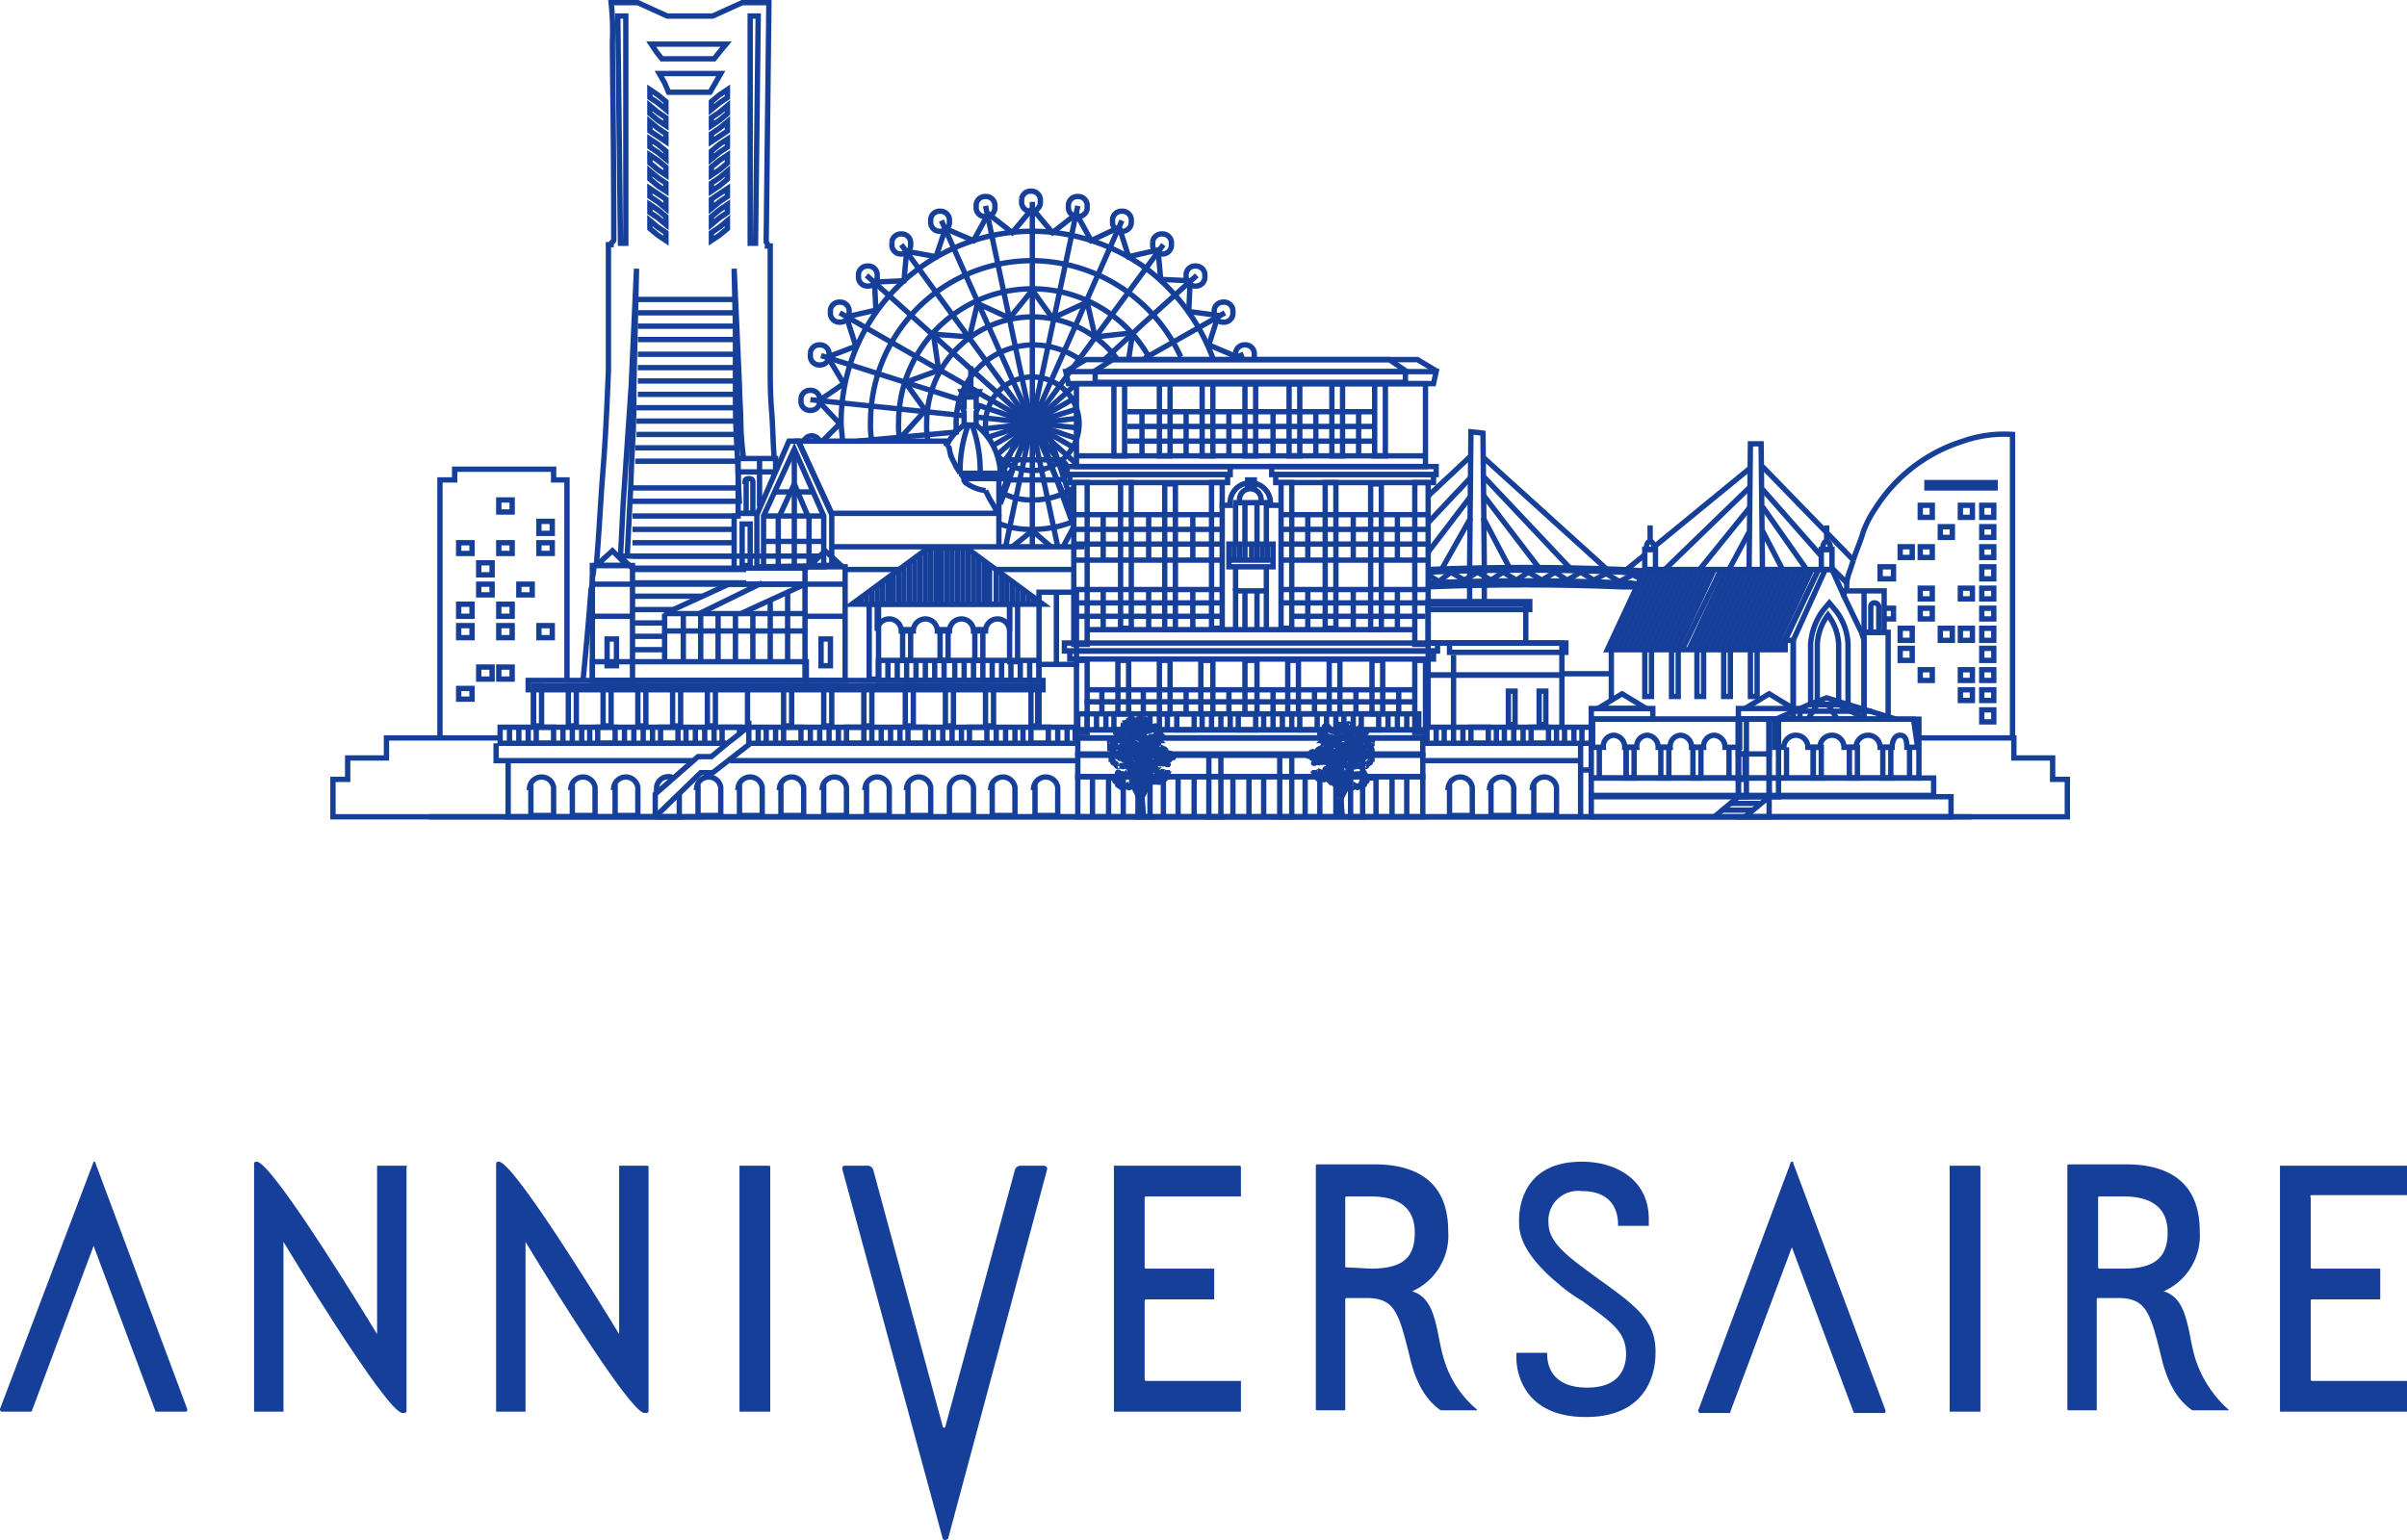 <svg xmlns="http://www.w3.org/2000/svg" xmlns:xlink="http://www.w3.org/1999/xlink" viewBox="0 0 180 115.2"><defs><style>.cls-1,.cls-2,.cls-3,.cls-5{fill:none;}.cls-2{clip-path:url(#clip-path);}.cls-3{clip-path:url(#clip-path-2);}.cls-4{fill:#163f9a;}.cls-5{stroke:#163f9a;stroke-width:0.4px;}.cls-6{clip-path:url(#clip-path-3);}.cls-7{clip-path:url(#clip-path-4);}.cls-8{clip-path:url(#clip-path-11);}.cls-9{clip-path:url(#clip-path-12);}.cls-10{clip-path:url(#clip-path-13);}</style><clipPath id="clip-path"><path class="cls-1" d="M72.1,35.8c-.1-.1-.1-.2-.2-.3v-.1h0"/></clipPath><clipPath id="clip-path-2"><path class="cls-2" d="M70.8,33.3a.77.77,0,0,1-.1-.3h-11l2.5,5.4H74.6l-.3-.6-.3-.5-.3-.6a3.17,3.17,0,0,1-1.5-.6c-.1-.1-.1-.2-.2-.3"/></clipPath><clipPath id="clip-path-3"><path class="cls-3" d="M71.8,35.4c-.1-.2-.2-.3-.3-.5l-.3-.6a2.54,2.54,0,0,1-.2-.7c0-.1-.1-.2-.1-.3"/></clipPath><clipPath id="clip-path-4"><polygon class="cls-1" points="61.6 42.4 61.6 38.6 59.4 33.6 57.1 38.6 57.1 42.4 61.6 42.4"/></clipPath><clipPath id="clip-path-11"><polygon class="cls-1" points="72.3 41 69.4 41 63.7 45.2 78 45.2 72.3 41"/></clipPath><clipPath id="clip-path-12"><polygon class="cls-1" points="123 42.6 120.2 48.6 133.5 48.6 133.5 47.9 136 42.6 123 42.6"/></clipPath><clipPath id="clip-path-13"><rect class="cls-1" x="47.3" y="52.8" width="9.1" height="8.3"/></clipPath></defs><g id="レイヤー_2" data-name="レイヤー 2"><g id="レイヤー_1-2" data-name="レイヤー 1"><path class="cls-4" d="M119.3,95.5c-1.9-1.4-3.5-2.5-3.5-4a2.22,2.22,0,0,1,2.5-2.4c2.2,0,2.7,1.4,2.7,2.5v.1h2.3v-.5c0-3-2.5-4.3-5-4.3-5,0-4.7,4.4-4.7,4.6,0,1.5,1.1,3,2.9,4.5a11.8,11.8,0,0,0,1.8,1.3c2.2,1.6,3.3,2.3,3.3,4,0,.8-.3,2.5-2.9,2.5s-3-1.6-3-2.5v-.1h-2.3v.4c0,1,.5,4.4,5.2,4.4h0c4.7,0,5.2-3.5,5.2-4.7C123.9,98.7,122.2,97.6,119.3,95.5Z"/><path class="cls-4" d="M148,87.2h-2.2v18.4h2.3V87.3a.1.1,0,0,0-.1-.1Z"/><path class="cls-4" d="M134,86.9a.1.1,0,0,0-.1.1L127,105.5v.1l.1.1h2.2c.1,0,.1,0,.1-.1L134,93.3l4.6,12.3a.1.1,0,0,0,.1.1h2.2a.1.1,0,0,0,.1-.1v-.1L134.1,87C134.1,86.9,134.1,86.9,134,86.9Z"/><path class="cls-4" d="M7,86.9H7L0,105.4v.1l.1.1H2.3a.1.1,0,0,0,.1-.1L7,93.2l4.6,12.3a.1.1,0,0,0,.1.1h2.2a.1.1,0,0,0,.1-.1v-.1L7.1,86.9Z"/><path class="cls-4" d="M78,87.2H76.3a.45.45,0,0,0-.4.3l-5.2,19.2a.1.1,0,0,1-.2,0L65.3,87.5a.45.45,0,0,0-.4-.3H63.2c-.3,0-.2.3-.2.3l7.5,27.6s0,.1.2.1a.35.35,0,0,0,.2-.1l7.4-27.6S78.4,87.2,78,87.2Z"/><path class="cls-4" d="M92.7,87.2H83.3v18.4h9.5v-2.3H85.7a.1.1,0,0,1-.1-.1V97.3a.1.1,0,0,1,.1-.1h5.1V94.9H85.7a.1.1,0,0,1-.1-.1V89.6a.1.1,0,0,1,.1-.1h7.1V87.4c0-.1,0-.2-.1-.2Z"/><path class="cls-4" d="M172.9,89.4H180V87.2h-9.5v18.4H180v-2.3h-7.1a.1.1,0,0,1-.1-.1V97.3a.1.1,0,0,1,.1-.1H178V94.9h-5.1a.1.1,0,0,1-.1-.1V89.6C172.7,89.4,172.9,89.4,172.9,89.4Z"/><path class="cls-4" d="M57.5,87.2H55.3v18.4h2.3V87.3a.1.1,0,0,0-.1-.1Z"/><path class="cls-4" d="M30.4,87.2H28.2V99.8s-7.8-12.9-9-12.9c-.1,0-.2,0-.2.2v18.5h2.2V92.9s7.7,12.8,8.9,12.8c.2,0,.3,0,.3-.2V87.3c.1,0,0-.1,0-.1Z"/><path class="cls-4" d="M48.4,87.2H46.3V99.8s-7.8-12.9-9-12.9c-.1,0-.2,0-.2.2v18.5h2.2V92.9s7.7,12.8,8.9,12.8c.2,0,.3,0,.3-.2V87.3a.1.1,0,0,0-.1-.1Z"/><path class="cls-4" d="M107.9,101.4c-.5-1.8-.5-4.3-2.3-4.8a4.57,4.57,0,0,0,2.7-4.5c0-3.8-2.5-5-5.5-5H98.5a.1.1,0,0,0-.1.1v18.2a.1.1,0,0,0,.1.1h2.1V97.2a.1.1,0,0,1,.1-.1h1.5c2.1,0,2.4,1.1,3.2,4.3.6,2.7,1.7,3.6,2.2,4a.37.37,0,0,0,.3.1h2.5c.1,0,.1,0,0-.1A7.84,7.84,0,0,1,107.9,101.4Zm-7.3-6.6V89.6a.1.1,0,0,1,.1-.1h1.8c2.4,0,3.3,1.1,3.3,2.7,0,1.8-.8,2.7-3.3,2.7l-1.9-.1Z"/><path class="cls-4" d="M164.1,101.4c-.5-1.8-.5-4.3-2.3-4.8a4.57,4.57,0,0,0,2.7-4.5c0-3.8-2.5-5-5.5-5h-4.3a.1.1,0,0,0-.1.1v18.2a.1.1,0,0,0,.1.1h2.1V97.2a.1.1,0,0,1,.1-.1h1.5c2.1,0,2.4,1.1,3.2,4.3.6,2.7,1.7,3.6,2.2,4a.37.37,0,0,0,.3.1h2.5c.1,0,.1,0,0-.1A8.58,8.58,0,0,1,164.1,101.4Zm-7.2-6.6V89.6a.1.1,0,0,1,.1-.1h1.8c2.4,0,3.3,1.1,3.3,2.7,0,1.8-.9,2.7-3.3,2.7H157A.1.1,0,0,1,156.9,94.8Z"/><line class="cls-5" x1="95.7" y1="38.5" x2="106.7" y2="38.5"/><line class="cls-5" x1="95.7" y1="39.6" x2="106.7" y2="39.6"/><line class="cls-5" x1="95.7" y1="40.7" x2="106.7" y2="40.7"/><line class="cls-5" x1="95.7" y1="45.1" x2="106.7" y2="45.1"/><line class="cls-5" x1="96.5" y1="46.1" x2="106.6" y2="46.1"/><line class="cls-5" x1="106.7" y1="41.9" x2="95.7" y2="41.9"/><line class="cls-5" x1="95.7" y1="44.1" x2="106.7" y2="44.1"/><rect class="cls-5" x="99.1" y="36.1" width="0.8" height="10.9"/><rect class="cls-5" x="102.5" y="36.2" width="0.8" height="10.9"/><line class="cls-5" x1="97.8" y1="38.5" x2="97.8" y2="41.9"/><line class="cls-5" x1="101.2" y1="38.5" x2="101.2" y2="41.9"/><line class="cls-5" x1="104.5" y1="38.5" x2="104.5" y2="41.9"/><line class="cls-5" x1="97.8" y1="44.1" x2="97.8" y2="47"/><line class="cls-5" x1="101.2" y1="44.1" x2="101.2" y2="47"/><line class="cls-5" x1="104.5" y1="44.1" x2="104.5" y2="47"/><polygon class="cls-5" points="73 29.7 73.2 29.3 71.9 29.3 72.1 29.7 72.1 30.4 71.9 30.4 72.1 30.8 72.1 31.8 73 31.8 73 30.8 73.2 30.4 73 30.4 73 29.7"/><line class="cls-5" x1="73.1" y1="29.3" x2="71.8" y2="29.3"/><line class="cls-5" x1="73.1" y1="29.7" x2="72" y2="29.7"/><line class="cls-5" x1="72.6" y1="27.4" x2="72.6" y2="29.3"/><path class="cls-5" d="M70.8,33.3a4,4,0,0,1,1.3-1.5H73a4.73,4.73,0,0,1,1.8,3.6"/><path class="cls-5" d="M71.8,35.4a9.94,9.94,0,0,1,.6-3.6"/><path class="cls-5" d="M72.7,31.8a9.94,9.94,0,0,1,.6,3.6"/><polyline class="cls-5" points="72.1 35.8 75.3 35.8 75.3 35.4 71.8 35.4"/><polyline class="cls-5" points="56.6 38.4 55.2 38.4 55.2 35.3 58.1 35.3"/><line class="cls-5" x1="56.8" y1="37.9" x2="56.8" y2="34.3"/><path class="cls-5" d="M55.7,36c0-.1.1-.2.3-.2s.3.1.3.2v2.4h-.5V36Z"/><polyline class="cls-5" points="55.2 35.3 55.2 34.3 58 34.3 58 35.3"/><line class="cls-5" x1="54.9" y1="42.5" x2="54.9" y2="38.4"/><rect class="cls-5" x="55.5" y="39.2" width="0.6" height="3.1"/><polygon class="cls-5" points="59.7 33 59 33 56.6 38.5 56.6 42.4 62.2 42.3 62.2 38.5 59.7 33"/><line class="cls-5" x1="74.7" y1="35.8" x2="74.7" y2="40.9"/><g class="cls-6"><line class="cls-5" x1="76.2" y1="33" x2="54.6" y2="33"/><line class="cls-5" x1="76.2" y1="33.4" x2="54.6" y2="33.4"/><line class="cls-5" x1="76.2" y1="33.7" x2="54.6" y2="33.7"/><line class="cls-5" x1="76.2" y1="34.1" x2="54.6" y2="34.1"/><line class="cls-5" x1="76.2" y1="34.4" x2="54.6" y2="34.4"/><line class="cls-5" x1="76.2" y1="34.7" x2="54.6" y2="34.7"/><line class="cls-5" x1="76.2" y1="35.1" x2="54.6" y2="35.1"/><line class="cls-5" x1="76.2" y1="35.4" x2="54.6" y2="35.4"/><line class="cls-5" x1="76.2" y1="35.8" x2="54.6" y2="35.8"/><line class="cls-5" x1="76.2" y1="36.1" x2="54.6" y2="36.1"/><line class="cls-5" x1="76.2" y1="36.4" x2="54.6" y2="36.4"/><line class="cls-5" x1="76.2" y1="36.8" x2="54.6" y2="36.8"/><line class="cls-5" x1="76.2" y1="37.1" x2="54.6" y2="37.1"/><line class="cls-5" x1="76.2" y1="37.5" x2="54.6" y2="37.5"/><line class="cls-5" x1="76.2" y1="37.8" x2="54.6" y2="37.8"/><line class="cls-5" x1="76.2" y1="38.1" x2="54.6" y2="38.1"/><line class="cls-5" x1="76.2" y1="38.5" x2="54.6" y2="38.5"/></g><line id="SVGID" class="cls-5" x1="71.8" y1="35.4" x2="71.8" y2="35.4"/><path id="SVGID-2" data-name="SVGID" class="cls-5" d="M72.1,35.8c-.1-.1-.1-.2-.2-.3v-.1h0"/><path id="SVGID-3" data-name="SVGID" class="cls-5" d="M70.8,33.3a.77.77,0,0,1-.1-.3h-11l2.5,5.4H74.6l-.3-.6-.3-.5-.3-.6a3.17,3.17,0,0,1-1.5-.6c-.1-.1-.1-.2-.2-.3"/><path id="SVGID-4" data-name="SVGID" class="cls-5" d="M71.8,35.4c-.1-.2-.2-.3-.3-.5l-.3-.6a2.54,2.54,0,0,1-.2-.7c0-.1-.1-.2-.1-.3"/><g class="cls-7"><polyline class="cls-5" points="58.2 42.7 58.2 41.8 58.2 38.8 59.4 36.2 60.5 38.8 60.5 42.7"/></g><g class="cls-7"><line class="cls-5" x1="57.1" y1="38.6" x2="61.6" y2="38.6"/></g><g class="cls-7"><line class="cls-5" x1="57.1" y1="33.6" x2="61.6" y2="33.6"/></g><g class="cls-7"><line class="cls-5" x1="57.1" y1="42.7" x2="61.6" y2="42.7"/></g><g class="cls-7"><line class="cls-5" x1="57.1" y1="40.5" x2="61.6" y2="40.5"/></g><g class="cls-7"><line class="cls-5" x1="57.1" y1="36.8" x2="61.6" y2="36.8"/></g><g class="cls-7"><line class="cls-5" x1="59.4" y1="33.5" x2="59.4" y2="42.6"/></g><polygon id="SVGID-5" data-name="SVGID" class="cls-5" points="61.6 42.4 61.6 38.6 59.4 33.6 57.1 38.6 57.1 42.4 61.6 42.4"/><rect class="cls-5" x="77.7" y="44.3" width="2.8" height="5.4"/><line class="cls-5" x1="62.2" y1="40.9" x2="81.1" y2="40.9"/><line class="cls-5" x1="79" y1="49.6" x2="79" y2="44.3"/><rect class="cls-5" x="61.4" y="47.8" width="0.7" height="2"/><polygon class="cls-5" points="60.6 42.3 61.7 41.2 62.9 42.3 60.6 42.3"/><line class="cls-5" x1="60.1" y1="43.7" x2="63.3" y2="43.7"/><line class="cls-5" x1="60.1" y1="46.1" x2="63.3" y2="46.1"/><rect class="cls-5" x="60.2" y="42.4" width="3" height="8.5"/><rect class="cls-5" x="45.4" y="47.8" width="0.7" height="2"/><polygon class="cls-5" points="44.6 42.3 45.8 41.2 46.9 42.3 44.6 42.3"/><line class="cls-5" x1="44.2" y1="43.7" x2="47.4" y2="43.7"/><line class="cls-5" x1="44.2" y1="46.1" x2="47.4" y2="46.1"/><rect class="cls-5" x="44.3" y="42.3" width="3" height="8.6"/><polygon class="cls-5" points="55.4 45.9 49.7 45.9 54.5 43.7 60.2 43.7 55.4 45.9"/><line class="cls-5" x1="57" y1="43.6" x2="52.3" y2="45.9"/><line class="cls-5" x1="49.7" y1="45.9" x2="49.7" y2="49.5"/><line class="cls-5" x1="60.1" y1="45.9" x2="55.4" y2="45.9"/><line class="cls-5" x1="49.7" y1="47.2" x2="60.2" y2="47.2"/><line class="cls-5" x1="58.9" y1="44.3" x2="58.9" y2="49.5"/><line class="cls-5" x1="56.3" y1="45.9" x2="56.3" y2="49.5"/><line class="cls-5" x1="57.6" y1="44.9" x2="57.6" y2="49.5"/><line class="cls-5" x1="55" y1="45.9" x2="55" y2="49.5"/><line class="cls-5" x1="53.7" y1="45.9" x2="53.7" y2="49.5"/><line class="cls-5" x1="52.4" y1="45.9" x2="52.4" y2="49.5"/><line class="cls-5" x1="51.1" y1="45.9" x2="51.1" y2="49.5"/><rect class="cls-5" x="44.3" y="49.5" width="16" height="1.4"/><line class="cls-5" x1="60.1" y1="43.7" x2="47.4" y2="43.7"/><polygon class="cls-5" points="47.3 42.5 60.3 42.5 61.2 41.6 46.3 41.6 47.3 42.5"/><line class="cls-5" x1="77.7" y1="49.6" x2="77.7" y2="50.8"/><rect class="cls-5" x="80.6" y="55.2" width="25.8" height="1.2"/><rect class="cls-5" x="80.6" y="56.5" width="25.8" height="1.6"/><rect class="cls-5" x="80.6" y="58.1" width="25.8" height="3"/><polygon class="cls-5" points="107.2 28.7 79.9 28.7 79.7 27.8 107.4 27.8 107.2 28.7"/><polyline class="cls-5" points="79.7 27.8 81.2 26.9 106 26.9 107.5 27.8"/><rect class="cls-5" x="81.9" y="27.8" width="23.2" height="0.8"/><polyline class="cls-5" points="81.8 27.8 83.2 26.9 103.9 26.9 105.2 27.8"/><rect class="cls-5" x="80.5" y="28.7" width="26.1" height="6.2"/><line class="cls-5" x1="84.3" y1="30.8" x2="102.8" y2="30.8"/><line class="cls-5" x1="84.3" y1="31.9" x2="102.8" y2="31.9"/><line class="cls-5" x1="84.3" y1="33" x2="102.8" y2="33"/><line class="cls-5" x1="80.5" y1="34.1" x2="106.6" y2="34.1"/><line class="cls-5" x1="85.4" y1="30.8" x2="85.4" y2="34.1"/><line class="cls-5" x1="88.7" y1="30.8" x2="88.7" y2="34.1"/><line class="cls-5" x1="91.9" y1="30.8" x2="91.9" y2="34.1"/><line class="cls-5" x1="95.2" y1="30.8" x2="95.2" y2="34.1"/><line class="cls-5" x1="98.4" y1="30.8" x2="98.4" y2="34.1"/><line class="cls-5" x1="101.6" y1="30.8" x2="101.6" y2="34.1"/><rect class="cls-5" x="83.3" y="28.7" width="0.8" height="5.4"/><rect class="cls-5" x="86.7" y="28.7" width="0.8" height="5.4"/><rect class="cls-5" x="89.9" y="28.7" width="0.8" height="5.4"/><rect class="cls-5" x="93.1" y="28.7" width="0.8" height="5.4"/><rect class="cls-5" x="96.4" y="28.7" width="0.8" height="5.4"/><rect class="cls-5" x="99.6" y="28.7" width="0.8" height="5.4"/><rect class="cls-5" x="102.8" y="28.7" width="0.8" height="5.4"/><line class="cls-5" x1="81.2" y1="51.6" x2="105.8" y2="51.6"/><line class="cls-5" x1="81.1" y1="52.5" x2="105.7" y2="52.5"/><line class="cls-5" x1="82.4" y1="51.7" x2="82.4" y2="53.3"/><line class="cls-5" x1="85.5" y1="51.7" x2="85.5" y2="53.3"/><line class="cls-5" x1="88.7" y1="51.7" x2="88.7" y2="53.3"/><line class="cls-5" x1="91.9" y1="51.7" x2="91.9" y2="53.3"/><line class="cls-5" x1="95.2" y1="51.7" x2="95.2" y2="53.3"/><line class="cls-5" x1="98.3" y1="51.7" x2="98.3" y2="53.3"/><line class="cls-5" x1="101.4" y1="51.7" x2="101.4" y2="53.3"/><line class="cls-5" x1="104.6" y1="51.7" x2="104.6" y2="53.3"/><rect class="cls-5" x="80" y="35.5" width="11.8" height="0.6"/><rect class="cls-5" x="79.7" y="34.9" width="12.3" height="0.6"/><line class="cls-5" x1="80.3" y1="38.5" x2="91.3" y2="38.5"/><line class="cls-5" x1="80.3" y1="39.6" x2="91.3" y2="39.6"/><line class="cls-5" x1="80.3" y1="40.7" x2="91.3" y2="40.7"/><line class="cls-5" x1="80.3" y1="45.1" x2="91.3" y2="45.1"/><line class="cls-5" x1="80.2" y1="46.1" x2="91.3" y2="46.1"/><line class="cls-5" x1="81.3" y1="47.1" x2="105.8" y2="47.1"/><line class="cls-5" x1="91.3" y1="41.9" x2="80.3" y2="41.9"/><line class="cls-5" x1="80.3" y1="44.1" x2="91.3" y2="44.1"/><rect class="cls-5" x="80.3" y="36.1" width="1" height="12.1"/><rect class="cls-5" x="83.8" y="36.1" width="0.8" height="10.9"/><rect class="cls-5" x="87.1" y="36.2" width="0.8" height="10.9"/><rect class="cls-5" x="90.6" y="36.1" width="0.8" height="10.9"/><polygon class="cls-5" points="95.2 42.4 95.2 40.7 91.9 40.7 91.9 42.4 95.2 42.4"/><line class="cls-5" x1="91.9" y1="41.9" x2="95.2" y2="41.9"/><line class="cls-5" x1="92.2" y1="37.6" x2="94.9" y2="37.6"/><line class="cls-5" x1="93.1" y1="37.6" x2="93.1" y2="40.7"/><line class="cls-5" x1="94" y1="37.6" x2="94" y2="40.7"/><line class="cls-5" x1="93.1" y1="44.1" x2="93.1" y2="47"/><line class="cls-5" x1="94" y1="44.1" x2="94" y2="47"/><path class="cls-5" d="M92.7,37.5a.81.81,0,1,1,1.6,0"/><path class="cls-5" d="M91.2,37.8H92a1.51,1.51,0,1,1,3,0h.8"/><rect class="cls-5" x="93.3" y="35.9" width="0.5" height="0.6"/><line class="cls-5" x1="92.4" y1="37.7" x2="92.4" y2="40.7"/><line class="cls-5" x1="94.7" y1="37.7" x2="94.7" y2="40.7"/><line class="cls-5" x1="92.4" y1="42.4" x2="92.4" y2="44.2"/><line class="cls-5" x1="94.7" y1="42.4" x2="94.7" y2="44.2"/><rect class="cls-5" x="95.4" y="35.5" width="11.8" height="0.6"/><rect class="cls-5" x="95.1" y="34.9" width="12.3" height="0.6"/><rect class="cls-5" x="105.8" y="36.1" width="1" height="12.1"/><rect class="cls-5" x="95.8" y="36.1" width="0.8" height="10.9"/><rect class="cls-5" x="80.5" y="49.4" width="0.8" height="5.4"/><rect class="cls-5" x="83.6" y="49.4" width="0.8" height="4"/><rect class="cls-5" x="86.7" y="49.4" width="0.8" height="4"/><rect class="cls-5" x="89.8" y="49.4" width="0.9" height="4"/><rect class="cls-5" x="105.8" y="49.4" width="0.8" height="5.4"/><rect class="cls-5" x="102.6" y="49.4" width="0.8" height="4"/><rect class="cls-5" x="99.4" y="49.4" width="0.8" height="4"/><rect class="cls-5" x="96.3" y="49.4" width="0.8" height="4"/><rect class="cls-5" x="93.1" y="49.4" width="0.9" height="4"/><line class="cls-5" x1="82.5" y1="38.5" x2="82.5" y2="41.9"/><line class="cls-5" x1="85.9" y1="38.5" x2="85.9" y2="41.9"/><line class="cls-5" x1="89.2" y1="38.5" x2="89.2" y2="41.9"/><line class="cls-5" x1="82.5" y1="44.1" x2="82.5" y2="47"/><line class="cls-5" x1="85.9" y1="44.1" x2="85.9" y2="47"/><line class="cls-5" x1="89.2" y1="44.1" x2="89.2" y2="47"/><rect class="cls-5" x="80.4" y="54.6" width="26.3" height="0.6"/><rect class="cls-5" x="85.1" y="56.5" width="0.9" height="4.6"/><rect class="cls-5" x="90.4" y="56.5" width="0.9" height="4.6"/><rect class="cls-5" x="95.7" y="56.5" width="0.9" height="4.6"/><rect class="cls-5" x="101" y="56.5" width="0.9" height="4.6"/><line class="cls-5" x1="81.7" y1="58.2" x2="81.7" y2="61"/><line class="cls-5" x1="82.9" y1="58.2" x2="82.9" y2="61"/><line class="cls-5" x1="84" y1="58.2" x2="84" y2="61"/><line class="cls-5" x1="87" y1="58.2" x2="87" y2="61"/><line class="cls-5" x1="88.1" y1="58.2" x2="88.1" y2="61"/><line class="cls-5" x1="89.3" y1="58.2" x2="89.3" y2="61"/><line class="cls-5" x1="92.2" y1="58.2" x2="92.2" y2="61"/><line class="cls-5" x1="93.4" y1="58.2" x2="93.4" y2="61"/><line class="cls-5" x1="94.5" y1="58.2" x2="94.5" y2="61"/><line class="cls-5" x1="97.6" y1="58.2" x2="97.6" y2="61"/><line class="cls-5" x1="98.7" y1="58.2" x2="98.7" y2="61"/><line class="cls-5" x1="99.9" y1="58.2" x2="99.9" y2="61"/><line class="cls-5" x1="102.9" y1="58.2" x2="102.9" y2="61"/><line class="cls-5" x1="104.1" y1="58.2" x2="104.1" y2="61"/><line class="cls-5" x1="105.2" y1="58.1" x2="105.2" y2="61.1"/><line class="cls-5" x1="32.1" y1="61.1" x2="147.4" y2="61.1"/><path class="cls-5" d="M85.5,61c0-.2-.1-1.4-.1-1.4a1.74,1.74,0,0,0,.3-.7,7.64,7.64,0,0,1,.9-.9c-.1.1-.8.7-.9.8a1.88,1.88,0,0,1,.2-.8,9,9,0,0,0,.5-.9l-.5.8a.76.76,0,0,0-.2.4c0,.1-.1.5-.1.6a4.33,4.33,0,0,1-.1.5c0-.5-.1-.6,0-.8a5.94,5.94,0,0,1,.4-.8.6.6,0,0,0,.1-.4c0-.1-.1,0-.1.1a1.06,1.06,0,0,1-.2.5.76.76,0,0,0-.2.4c0-.3.1-.5.1-.7s.4-1.4.4-1.6a4.17,4.17,0,0,0-.2.6,3.71,3.71,0,0,1-.2.9,2.07,2.07,0,0,0-.2.6c0-.4.1-.9.1-1s.1-.4,0-.6a3.08,3.08,0,0,0-.1-.9v1.5c0,.1-.1.8-.1,1.1s.1.5.1.6A7.93,7.93,0,0,1,85,58a9.2,9.2,0,0,1-.3-.9c.1.4.4,1.2.4,1.2l.3.7v.4l-.5-.6-.3-1h-.1v.1l.3,1,.4.8a9.51,9.51,0,0,1-.1,1.4"/><path class="cls-5" d="M86.4,57.5c.1.1.1,0-.1,0,0-.2-.3.1-.2,0-.2,0-.1-.3-.2-.1l-.1.1h-.2c.1-.1.1,0,0,.1a.1.1,0,0,1-.1.1c0,.1-.1.2-.2.1,0,.1-.1,0-.1.1s.1.1-.2,0c0-.1,0-.1-.1-.1s0,.1-.1,0c0,.1-.3-.1-.2-.1l.1.1c-.1,0-.2-.1-.1,0,.1-.1-.1.2-.2,0s-.1.1-.1-.1c0,.1,0,.1-.2.2.2.1-.1.2-.1,0-.1,0-.1-.1-.2.1-.1,0,0-.1-.1-.1,0-.2-.2-.2-.1.1-.2,0,0-.1,0,.1-.2.1-.1.1-.1.1h-.1a.14.14,0,0,0,0,.2c-.1,0,.1.2.2,0-.1,0,0-.1,0-.1a.1.1,0,0,1,.1.1.31.31,0,0,1,.1.2h0c-.3.1-.1,0-.1.1s-.3-.1,0,.1c0-.3,0,0,.1,0h0c0-.1.1-.1.2,0s.1.2.1,0h.2a.1.1,0,0,1,.1-.1c.2-.1-.1,0,0,0-.1,0-.2.1,0,.2,0,.1.3-.1.1-.1l.1-.1v.1c0,.1,0,.1.1-.1.1,0-.1-.1.1,0-.2-.1-.1-.2,0-.2h.1c-.1-.1-.1-.1,0-.1s.2,0,.2.1h.2c0-.1.1,0,.1,0s0,.1.2-.1.2-.2.2-.1c0-.5.2-.6.2-.5l.1-.1s.2-.1.1-.1h.1a.1.1,0,0,0,.1-.1c-.1.2.1.2.1.1S86.5,57.5,86.4,57.5Z"/><path class="cls-5" d="M84.2,54.3h-.1a2,2,0,0,1,.7.1h-.1c.1-.1-.1,0-.1,0s.3,0,.4,0c-.1,0-.1.1-.1.2l.2-.2c-.1-.1-.1-.1-.2-.1-.1.2.3.1.3.1s-.1.4,0,.3.2-.3.3-.4,0-.1.2.1c.1,0,.1-.2.1-.2.1-.2.3-.1.1-.1.1,0-.3-.4-.3-.3-.1.3.2.1.1.2-.4.5-.4-.1-.4-.1s-.2.2-.2.1v-.2l-.2.1c-.2.1-.1-.2-.3-.1s-.2,0-.2.1h0c-.1,0-.3.1-.3,0a2.27,2.27,0,0,1,.1.4C83.8,54.4,84.1,54.1,84.2,54.3Z"/><path class="cls-5" d="M86.7,55.4h0c-.1.1-.1-.1,0,0-.1,0-.2.2-.1.2s0,.1,0,0-.1.2-.1,0h0v.1s.1-.1,0-.1h0c-.1,0,0,.1-.1.1s.1-.1.1,0l-.1.1s-.1.1-.1,0,0-.1-.1,0c-.1-.1,0-.1-.1-.1s-.1,0,0,0l.1-.1c.1-.2.1-.1,0-.1.1-.2.1,0,0,0h-.1c-.1-.1-.1,0-.1,0s0-.1-.1,0c.1.1-.1,0,0,.1v-.1c.1,0,0,.1,0,0h-.2c0-.1-.1-.1,0-.1h.1s0,.1.1,0v-.1c0-.1,0-.1.1-.1s0-.1.1-.1.1,0,0,.1c.1,0,0,0,0,.1-.1-.2-.1,0-.1-.1s.1,0,0,.1h0a.1.1,0,0,0,.1.1l-.1-.1v0h0s-.1-.1,0-.1.1,0,.1,0h0c.1,0,.2.1.1-.1h.1l.1-.1c.1-.1.1-.2.1-.1V55h0l.1.1h.3c0,.1,0,.1-.1.1h0a.1.1,0,0,0-.1.1c.1,0,.1-.1,0,.1Z"/><path class="cls-5" d="M86.6,54.6s-.1.1,0-.1c0,.1,0-.2-.1-.2,0,.2-.3-.1-.2.1-.1,0-.1,0-.2.1v.1c-.2.1,0,.1-.2,0-.2.2.2,0-.1.1-.1.1-.1,0-.2,0s.2.1-.1.1c.2.2-.2.1,0,.1-.2,0-.1.1-.1.1.2,0,.1.1.1,0,.2-.1-.2.1-.1,0l-.1-.1c.1.1-.3-.1-.1,0,0,.1,0,.2-.1,0-.1.2.1.2-.2.1h-.1v.1c.2.2,0-.1-.1.1.1.2-.1,0-.1.1-.2,0,.1.1,0,.1s.2,0,.1.1c.1.2-.3,0,0,.1-.2.1,0,.1,0,.1s.2.1.2,0c.2.2.2.1.1.1.1-.3,0,.2.1,0h.2c.1-.1.2-.3.2-.2.2-.2,0,0,0,.1h0c0,.1.1.1.2,0,.2.1.2-.1.2,0s-.1.1.1,0c-.2.1.3,0,.2-.1s.4-.2.1-.1c0-.2,0,.1.1-.1-.1,0,0-.3,0-.2h.1c0,.2.2,0,.1-.1.1-.1,0,.1.2-.1v-.1C86.5,54.6,86.5,54.6,86.6,54.6Z"/><path class="cls-5" d="M86,56c-.1.1-.1-.1,0,0,0,.3-.3.1-.2,0-.1.2-.1.1-.2,0s.2.1-.1,0c-.2.3-.2-.1,0,.1-.2,0,0,.2,0,.1,0,.1.4-.2.1.1.2,0,.2.2.1,0s0,.3.1.1c.1,0,.5.2.2.1.1.1.2,0,.1.1s-.1.1.1.1c-.1-.2.1-.1.1,0,.1-.2.1,0,.2,0s0-.1.1-.1,0,0,.2.1,0,.1.1,0c-.1,0,.2-.1.2,0s.1-.3.1,0,.2-.1.1,0c.2-.2-.1-.1,0-.1h-.2c-.1-.1-.3-.2-.3-.1s0-.2-.1,0c0-.1,0-.1-.2-.1.1,0-.1-.1,0,.1s.1,0,.1-.1c.2-.3.3-.2.3-.1a.31.31,0,0,1,.2-.1c.1-.1.1-.1,0-.1,0,.2-.1,0-.1-.1.2.1,0-.1-.3.1-.1-.1-.1-.1-.2-.1s-.2,0,0,.2c-.1.2,0-.2-.1,0-.1-.1,0-.1-.2-.1h0l-.2.1c.1.3.1.1-.1.1.2,0,.1.1,0,.1C86,56,85.9,55.7,86,56Z"/><path class="cls-5" d="M84.5,54.8c.4-.2,0-.1-.1,0h-.2c-.1,0-.1-.2-.1-.2l-.1-.1c0,.2-.1-.1-.1-.1v.1c.1,0,0,0,0,.1s.1,0,0,.1a.1.1,0,0,1-.1.1c-.1.1.1,0,0,0l-.1-.1c-.1.2-.1-.1,0,.1.2-.1-.1,0-.1-.1-.2-.1-.1-.2-.1,0,.2.1.1.1,0,.1s-.1.1.1,0c-.1,0-.1,0-.1.1s.2.1.2,0c.2,0-.2,0,.2.1-.1,0,.2,0,.1.1.1.1-.2,0-.1,0,0,.3.2.2-.2,0-.1-.1,0,0,0-.1.1.1-.1-.2-.2.2,0,.1.1,0,0,.1-.1.3.2.1-.1,0,0-.1.1,0,.2-.1s.1.3.2.2c-.1-.1.2-.1.2.1s.1.2.1.1h0c.3-.3-.1,0,.2-.1,0,.1.2.2.1-.1s.1.1,0-.1v-.1h0s0-.1.2-.1c0,.2.2-.1.2,0-.1-.2,0,0,.1,0,0,.2.1-.3.1-.1v-.1C84.7,54.9,84.6,54.7,84.5,54.8Z"/><path class="cls-5" d="M84.4,55.9c-.2-.3-.1-.2,0-.3s.1.1,0,.1h0c-.1.2,0-.3-.1-.1v.1h-.1c0-.1.2.2,0,.1.2,0-.1,0-.1-.1.2-.1.1.2,0,0s-.2-.1-.2,0v.1c-.2.1,0,0-.1.1.1-.2-.1.2,0,.2s.1.2.2,0c-.2,0,.3-.1,0-.1.1,0,0-.2,0,.1.2.3.2.4.1.3.1-.3-.1,0,0-.3-.1-.2,0-.1,0,.1,0-.1-.1.1,0-.1-.2.1-.3,0-.1.1h.2c-.2.2.1.2,0,.1s0-.1.1-.1.3.1.2,0h0c.1-.1-.1-.1.1,0C84.5,56,84.6,55.9,84.4,55.9Z"/><path class="cls-5" d="M85.7,55.5c-.1-.1.1.2-.3,0-.3,0-.2.2-.2.1v.1a.14.14,0,0,1-.2,0c-.1-.2-.2.1-.1,0s0,.1-.1,0c-.3.1,0,0-.1,0s0,.1-.1.1-.1.1,0,0c0,.2.2-.1,0,0,0-.1-.2-.1.1.1-.1-.2-.1-.1,0-.2,0,.1,0,0,.2.2.1,0-.1.1,0,.1a.1.1,0,0,1,.1.1c.1-.1.1,0,0,0,0,.2-.5.2-.1.2a1.24,1.24,0,0,1,.3-.2c0-.1,0-.1.1-.2h.1c.1-.3,0-.1.1-.1.1-.2-.2,0,.2-.1-.2-.2-.1-.3,0-.2"/><path class="cls-5" d="M87,56.6h-.1a.1.1,0,0,0-.1.1c-.1-.1-.1.1-.2,0,0,.3-.2-.1-.3-.1h.1a1,1,0,0,0-.3-.1s-.3,0-.1.1c.1-.1-.1.3-.1.1l-.1.1c-.1-.1-.3-.1-.2,0-.1,0-.2,0-.1.2,0,0-.2.1,0,.2s.1.1.2.1.1-.1,0-.1a.14.14,0,0,0,.2,0c.1,0-.1.1.2-.1l.1-.1c-.1,0,.1,0,.1.1h.2c0,.1.2-.1.1,0s.2-.1.1,0c.1.1.1,0,.2,0s.1.1.2,0,.1.1.2.1.1,0-.1-.1-.2-.2-.1-.2,0-.1.1-.2l.1.1s.2-.1.2,0-.1-.1.1-.2c.1.1.3.1,0,0-.1-.2,0-.3-.1-.2-.1-.1-.1-.1-.1,0s-.3-.1-.1,0C87.2,56.6,87.1,56.8,87,56.6Z"/><path class="cls-5" d="M84,56.7c.1.2.2,0,.1.1s-.2,0-.1-.1.1,0,0-.1c.1-.2.1-.1-.1,0,.1.1-.2.2-.2.1.2-.1,0,0-.1-.2s.3-.1.1,0-.1.2-.2,0c-.1.1,0,.1-.1,0h-.2c0,.1-.1-.1-.1.1v.2h.1c.1.1-.1.2.1.3,0,0,.2-.1.2.2.1.1.3,0,.2,0,.1,0,.1-.1.2,0s0,.1.1,0c.1.1,0,0,.2-.1,0,.3.5.1.3-.1.1,0,.1.1.1-.1.2.3,0,0-.1-.2.2.1-.1,0-.1,0C84,56.9,83.9,56.8,84,56.7Z"/><path class="cls-5" d="M83.6,55.9h0c-.2,0-.1-.1-.2-.2s-.1,0-.1-.1-.1-.3-.2,0c.1-.2-.1,0-.1-.1s-.1,0,.1.1c0,.1-.1.2-.1,0v.1a.1.1,0,0,1,.1.1c0,.1.3,0,0,.1a.1.1,0,0,0-.1.1h0c.1,0,.1.1.2.1v.1h0a.1.1,0,0,0,.1-.1c0,.1-.1,0,.3,0h0c.1.1,0,.2,0,.1.1.2.1-.2.2-.1h.1s-.3-.1-.1-.1l-.1-.1Z"/><path class="cls-5" d="M85,56.3h-.1c-.3-.1,0,.2-.1,0,0,.1,0,.1-.1.1h-.2c-.2-.1-.4.1-.4.1a.14.14,0,0,0,.2,0c-.2,0-.1,0,0,.1.1-.1,0,.2,0,.1s-.3,0,0,.2c.1.1,0,0,.1,0-.2.2-.1-.1.1.2-.2-.1.1-.1.1.2-.3.1.2.2.1,0-.2,0,.2-.2.2-.1s.2.1.2,0v-.3c.2-.4,0-.3,0-.2s-.3.2-.1-.1c-.2.1-.1-.1,0-.1C85.1,56.3,84.9,56.5,85,56.3Z"/><path class="cls-5" d="M86.8,57.9h.5c-.1.2,0,.1,0,0v-.1h-.2c.1,0-.3-.2-.2,0-.2.1-.1-.1-.1,0,.1-.1-.2,0-.2,0s-.1-.1-.1,0l.1.1Z"/><path class="cls-5" d="M86.9,58.2c.1-.1.2.2.3,0-.1-.1,0-.1,0-.1s.2-.2-.2-.2c0,.1-.2-.1-.4,0l-.2.2c.1-.1.1,0-.1,0s0,.2,0,.2v.1s0,.1.1,0v.1a.14.14,0,0,1,.2,0c.3.1.1-.2.1-.2S86.9,58.2,86.9,58.2Z"/><path class="cls-5" d="M100.2,61c0-.2.1-1.4.1-1.4a1.74,1.74,0,0,1-.3-.7,7.64,7.64,0,0,0-.9-.9c.1.1.8.7.9.8a1.88,1.88,0,0,0-.2-.8,9,9,0,0,1-.5-.9l.5.8a.76.76,0,0,1,.2.4c0,.1.1.5.1.6a4.33,4.33,0,0,0,.1.5c0-.5.1-.6,0-.8a5.94,5.94,0,0,0-.4-.8.6.6,0,0,1-.1-.4c0-.1.1,0,.1.1a1.06,1.06,0,0,0,.2.5.76.76,0,0,1,.2.4c0-.3-.1-.5-.1-.7s-.4-1.4-.4-1.6a4.17,4.17,0,0,1,.2.6,3.71,3.71,0,0,0,.2.9,2.07,2.07,0,0,1,.2.6c0-.4-.1-.9-.1-1s-.1-.4,0-.6a3.08,3.08,0,0,1,.1-.9v1.5c0,.1.1.8.1,1.1s-.1.5-.1.6a7.93,7.93,0,0,0,.4-.9,9.2,9.2,0,0,0,.3-.9c-.1.4-.4,1.2-.4,1.2l-.3.7v.4l.3-.5.3-1,.1-.1v.1l-.3,1-.4.8a9.51,9.51,0,0,0,.1,1.4"/><path class="cls-5" d="M99.2,57.5c-.1.1-.1,0,.1,0,0-.2.3.1.2,0,.2,0,.1-.3.2-.1l.1.1h.2c-.1-.1-.1,0,0,.1a.1.1,0,0,0,.1.1c0,.1.1.2.2.1,0,.1.1,0,.1.1s-.1.1.2,0c0-.1,0-.1.1-.1s0,.1.1,0c0,.1.3-.1.2-.1l-.1.1c.1,0,.2-.1.1,0-.1-.1.2.2.2,0s.1.1.1-.1c0,.1,0,.1.2.2-.2.1.1.2.1,0,.1,0,.1-.1.2.1.1,0,0-.1.1-.1,0-.2.2-.2.1.1.3,0,0-.1,0,.1.2.1.1.1.1.1h.1a.14.14,0,0,1,0,.2c.1,0-.1.2-.2,0,.1,0,0-.1,0-.1s0,.1-.1.1a.31.31,0,0,0-.1.2h0c.3.1.1,0,.1.1s.3-.1,0,.1c0-.3,0,0-.1,0h0c0-.1-.1-.1-.2,0s-.1.2-.1,0h-.2a.1.1,0,0,0-.1-.1c-.2-.1.1,0,0,0,.1,0,.2.1,0,.2,0,.1-.3-.1-.1-.1,0,0-.2-.2-.2-.1v.1c0,.1,0,.1-.1-.1-.1,0,.1-.1-.1,0,.2-.1.1-.2,0-.2h-.1c.1-.1.1-.1,0-.1s-.2,0-.2.1h-.2c0-.1-.1,0-.1,0s0,.1-.2-.1-.2-.2-.2-.1c.1-.1-.1-.2-.1-.1l-.1-.1s-.2-.1-.1-.1h-.1c0-.4-.1-.4-.1-.5.1.2-.1.2-.1.1S99.1,57.5,99.2,57.5Z"/><path class="cls-5" d="M101.2,54.4c.2.1-.1,0,0,0-.2,0,0-.2-.2.1h-.2c-.1-.1.2.1,0,0,0-.1-.1,0-.2,0,.1.2,0,.1-.1,0,.3-.1,0,.2,0,0-.1.1-.1,0-.1,0,.1.3-.1.2-.1,0-.2,0-.1-.1-.2,0s-.1,0-.1,0-.2-.1,0-.1v-.1c.1-.1.2-.2.1,0,0-.1-.1,0,0,0,.2.3.2-.2.2-.1s.2.1.1,0c.2,0-.1-.1.1,0-.1,0,.1.2.1,0,.1,0,.1-.1.1,0s-.1.4.1,0c-.1.1.1.1.1,0s-.2-.1.1.1.1.2.2.1h0C101.1,54.2,101.2,54.3,101.2,54.4Z"/><path class="cls-5" d="M98.9,55.4h0c.1.1.1-.1,0,0,.1,0,.2.2.1.2s0,.1,0,0,.1.2.1,0h0v.1s-.1-.1,0-.1h0c.1,0,0,.1.1.1-.1.1-.1-.1-.1,0l.1.1s.1.1.1,0,0-.1.1,0c.1-.1,0-.1.1-.1s.1,0,0,0v-.1c-.1-.2-.1-.1,0-.1-.1-.2-.1,0,0,0h0c.1-.1.1,0,.1,0s0-.1.1,0c-.1.1.1,0,0,.1v-.1c-.1,0,0,.1,0,0h.2c0-.1.1-.1,0-.1h-.1s0,.1-.1,0v-.1c0-.1,0-.1-.1-.1s0-.1-.1-.1-.1,0,0,.1c-.1,0,0,0,0,.1.1-.2.1,0,.1-.1s-.1,0,0,.1h0a.1.1,0,0,1-.1.1l.1-.1v0h0s.1-.1,0-.1-.1,0-.1,0h0c-.1,0-.2.1-.1-.1h-.1l-.1-.1c-.1-.1-.1-.2-.1-.1V55h0l-.1.1h-.3c0,.1,0,.1.1.1h0a.1.1,0,0,1,.1.1c-.1,0-.1-.1,0,.1Z"/><path class="cls-5" d="M99,54.6s.1.1,0-.1c0,.1,0-.2.1-.2,0,.2.3-.1.2.1.1,0,.1,0,.1.1v.1c.2.1,0,.1.2,0,.2.2-.2,0,.1.1.1.1.1,0,.2,0s-.2.1.1.1c-.2.2.2.1,0,.1.2,0,.1.1.1.1-.2,0-.1.1-.1,0-.2-.1.2.1.1,0l.1-.1c-.1.1.3-.1.1,0,0,.1,0,.2.1,0,.1.2-.1.2.2.1h.1v.1c-.2.2,0-.1.1.1-.1.2.1,0,.1.1.2,0-.1.1,0,.1s-.2,0-.1.1c-.1.2.3,0,0,.1.2.1,0,.1,0,.1s-.2.1-.2,0c-.2.2-.2.1-.1.1-.1-.3,0,.2-.1,0h-.2c-.1-.1-.2-.3-.2-.2-.2-.2,0,0,0,.1h0c0,.1-.1.1-.2,0-.2.1-.2-.1-.2,0s.1.1-.1,0c.2.1-.3,0-.2-.1s-.4-.2-.1-.1c0-.2,0,.1-.1-.1.1,0,0-.3,0-.2H99c0,.2-.2,0-.1-.1-.1-.1,0,.1-.2-.1v-.1C99.1,54.6,99.1,54.6,99,54.6Z"/><path class="cls-5" d="M99.7,56h0c0,.3.3.1.2,0,.1.2.1.1.2,0s-.2.1.1,0c.2.3.2-.1,0,.1.2,0,0,.2,0,.1,0,.1-.4-.2-.1.1-.2,0-.2.2-.1,0s0,.3-.1.1c-.1,0-.5.2-.2.1-.1.1-.2,0-.1.1s.1.1-.1.1c.1-.2-.1-.1-.1,0-.1-.2-.1,0-.2,0s0-.1-.1-.1,0,0-.2.1,0,.1-.1,0c.1,0-.2-.1-.2,0s-.1-.3-.1,0-.2-.1-.1,0c-.2-.2.1-.1,0-.1h.2c.1-.1.3-.2.3-.1s0-.2.1,0c0-.1,0-.1.2-.1-.1,0,.1-.1,0,.1s-.1,0-.1-.1c-.2-.3-.3-.2-.3-.1a.31.31,0,0,0-.2-.1c-.1-.1-.1-.1,0-.1,0,.2.1,0,.1-.1-.2.1,0-.1.3.1.1-.1.1-.1.2-.1s.2,0,0,.2c.1.2,0-.2.1,0,.1-.1,0-.1.2-.1h0l.2.1c-.1.3-.1.1.1.1-.2,0-.1.1,0,.1C99.6,56,99.7,55.7,99.7,56Z"/><path class="cls-5" d="M101.1,54.8c-.4-.2,0-.1.1,0h.2c.1,0,.1-.2.1-.2l.1-.1c0,.2.1-.1.1-.1v.1c-.1,0,0,0,0,.1s-.1,0,0,.1a.1.1,0,0,0,.1.1c.1.1-.1,0,0,0l.1-.1c.1.2.1-.1,0,.1-.2-.1.1,0,.1-.1.2-.1.1-.2.1,0-.2.1-.1.1,0,.1s.1.1-.1,0c.1,0,.1,0,.1.1s-.2.1-.2,0c-.2,0,.2,0-.2.1.1,0-.2,0-.1.1-.1.1.2,0,.1,0,0,.3-.2.2.2,0,.1-.1,0,0,0-.1-.1.1.1-.2.2.2,0,.1-.1,0,0,.1.1.3-.2.1.1,0,0-.1-.1,0-.2-.1s-.1.3-.2.2c.1-.1-.2-.1-.2.1s-.1.2-.1.1h0c-.3-.3.1,0-.2-.1,0,.1-.2.2-.1-.1s-.1.1,0-.1v-.1h0s0-.1-.2-.1c0,.2-.1-.1-.2,0,.1-.2,0,0-.1,0,0,.2-.1-.3-.1-.1v-.1C100.9,54.9,101,54.7,101.1,54.8Z"/><path class="cls-5" d="M101.2,55.9c.2-.3.1-.2.1-.3s-.1.1,0,.1h0c.1.2,0-.3.1-.1v.1h.1c0-.1-.2.2,0,.1-.2,0,.1,0,.1-.1-.2-.1-.1.2,0,0s.2-.1.2,0v.1c.2.1,0,0,.1.1l.1.2c-.1,0-.1.2-.2,0,.2,0-.3-.1,0-.1-.1,0,0-.2,0,.1-.2.3-.2.4-.1.3-.1-.3.1,0,0-.3.1-.2,0-.1,0,.1,0-.1.1.1,0-.1.2.1.3,0,.1.1h-.2c.2.2-.1.2,0,.1s0-.1-.1-.1-.3.1-.2,0h0c-.1-.1.1-.1-.1,0Q101,55.9,101.2,55.9Z"/><path class="cls-5" d="M100,55.5c.1-.1-.1.2.3,0,.3,0,.2.2.2.1v.1a.14.14,0,0,0,.2,0c.1-.2.2.1.1,0s0,.1.1,0c.3.1,0,0,.1,0s0,.1.1.1.1.1,0,0c0,.2-.2-.1,0,0,0-.1.2-.1-.1.1.1-.2.1-.1,0-.2,0,.1,0,0-.2.2-.1,0,.1.1,0,.1a.1.1,0,0,0-.1.1c-.1-.1-.1,0,0,0,0,.2.5.2.1.2a1.24,1.24,0,0,0-.3-.2c0-.1-.1-.1-.1-.2h-.1c-.1-.3,0-.1-.1-.1-.1-.2.2,0-.2-.1.2-.2,0-.3,0-.2"/><path class="cls-5" d="M98.6,56.6h.1a.1.1,0,0,1,.1.1c.1-.1.1.1.2,0,0,.3,0,0,.1.1-.2,0,.1.1,0-.1-.1.2-.1.1,0-.1.1.1.1-.1.2-.1h-.1a1,1,0,0,1,.3-.1s.3,0,.1.1c-.1-.1.1.3.1.1l.1.1c.1-.1.3-.1.2,0,.1,0,.2,0,.1.2,0,0,.2.1,0,.2s-.1.1-.2.1-.1-.1,0-.1a.14.14,0,0,1-.2,0c-.1,0,.1.1-.2-.1l-.1-.1c.1,0-.1,0-.1.1h-.2c0,.1-.2-.1-.1,0s-.2-.1-.1,0c-.1.1-.1-.1-.2,0-.2-.2.1,0,0,0s-.1.1-.2,0-.1.1-.2.1-.1,0,.1-.1.1-.3.2-.2h-.1c-.2,0,0-.1-.1-.2l-.1.1s-.2-.1-.2,0,.1-.1-.1-.2c-.1.1-.3.1,0,0,.1-.2,0-.3.1-.2.1-.1.1-.1.1,0s.3-.1.1,0C98.4,56.6,98.5,56.8,98.6,56.6Z"/><path class="cls-5" d="M101.7,56.7c-.1.2-.2,0-.1.1a.1.1,0,0,0,.1-.1c0-.1-.1,0,0-.1-.1-.2-.1-.1.1,0-.1.1.2.2.2.1-.2-.1,0,0,.1-.2s-.3-.1-.1,0,.1.2.2,0c.1.1,0,.1.1,0h.2c0,.1.1-.1.1.1v.2h-.1c-.1.1.1.2-.1.3,0,0-.2-.1-.2.2-.1.1-.3,0-.2,0-.1,0-.1-.1-.2,0s0,.1-.1,0c-.1.1,0,0-.2-.1,0,.3-.5.1-.3-.1-.1,0-.1.1-.1-.1-.2.3,0,0,.1-.2-.2.1.1,0,.1,0C101.7,56.9,101.7,56.8,101.7,56.7Z"/><path class="cls-5" d="M102,55.9h0c.2,0,.1-.1.2-.2s.1,0,.1-.1.1-.3.2,0c-.1-.2.1,0,.1-.1s.1,0-.1.1c0,.1.1.2.1,0v.1l-.1.1c0,.1-.3,0,0,.1a.31.31,0,0,1,.1.2h0c-.1,0-.1.1-.2.1l-.1.1h0a.1.1,0,0,1-.1-.1c0,.1.1,0-.3,0h0c-.1.1,0,.2,0,.1-.1.2-.1-.2-.2-.1h-.1s.3-.1.1-.1l.1-.1C101.7,55.9,102,55.9,102,55.9Z"/><path class="cls-5" d="M100.6,56.3h.1c.3-.1,0,.2.1,0,0,.1,0,.1.1.1h.2c.2-.1.4.1.4.1a.14.14,0,0,1-.2,0c.2,0,.1,0,0,.1-.1-.1,0,.2,0,.1s.3,0,0,.2c-.1.1,0,0-.1,0,.2.2.1-.1-.1.2.2-.1-.1-.1-.1.2.3.1-.2.2-.1,0,.2,0-.2-.2-.2-.1s-.2.1-.2,0v-.3c-.2-.4,0-.3,0-.2s.3.2.1-.1c.2.1.1-.1,0-.1C100.5,56.3,100.7,56.5,100.6,56.3Z"/><path class="cls-5" d="M98.8,57.9h-.5c.1.2,0,.1,0,0v-.1h.2c-.1,0,.3-.2.2,0,.2.1.1-.1.1,0-.1-.1.2,0,.2,0s.1-.1.1,0l-.1.1Z"/><path class="cls-5" d="M98.8,58.2c-.1-.1-.2.2-.3,0,.1-.1.1,0,.1,0V58s.3,0,.2-.1c0,.1.2.1.1-.1,0,.1-.1,0,.2,0,.1.1.2.2.2.1s-.1,0,.1,0,0,.2,0,.2v.1s0,.1-.1,0v.1a.14.14,0,0,0-.2,0c-.3.1,0-.1,0-.1s.1-.1,0-.1h-.2C98.9,58.4,98.7,58.2,98.8,58.2Z"/><line class="cls-5" x1="92.3" y1="40.6" x2="92.3" y2="41.9"/><line class="cls-5" x1="92.7" y1="40.6" x2="92.7" y2="41.9"/><line class="cls-5" x1="93.1" y1="40.6" x2="93.1" y2="41.9"/><line class="cls-5" x1="93.6" y1="40.6" x2="93.6" y2="41.9"/><line class="cls-5" x1="94" y1="40.6" x2="94" y2="41.9"/><line class="cls-5" x1="94.4" y1="40.6" x2="94.4" y2="41.9"/><line class="cls-5" x1="94.8" y1="40.6" x2="94.8" y2="41.9"/><polyline class="cls-5" points="92.4 47 92.4 44.2 94.7 44.2 94.7 47"/><line class="cls-5" x1="65.7" y1="50.9" x2="65.7" y2="49.4"/><rect class="cls-5" x="65.7" y="49.4" width="12" height="1.5"/><line class="cls-5" x1="66.4" y1="50.9" x2="66.4" y2="49.4"/><line class="cls-5" x1="67.1" y1="50.9" x2="67.1" y2="49.4"/><line class="cls-5" x1="67.8" y1="50.9" x2="67.8" y2="49.4"/><line class="cls-5" x1="68.5" y1="50.9" x2="68.5" y2="49.4"/><line class="cls-5" x1="69.2" y1="50.9" x2="69.2" y2="49.4"/><line class="cls-5" x1="69.9" y1="50.9" x2="69.9" y2="49.4"/><line class="cls-5" x1="70.6" y1="50.9" x2="70.6" y2="49.4"/><line class="cls-5" x1="71.4" y1="50.9" x2="71.4" y2="49.4"/><line class="cls-5" x1="72.1" y1="50.9" x2="72.1" y2="49.4"/><line class="cls-5" x1="72.8" y1="50.9" x2="72.8" y2="49.4"/><line class="cls-5" x1="73.5" y1="50.9" x2="73.5" y2="49.4"/><line class="cls-5" x1="74.2" y1="50.9" x2="74.2" y2="49.4"/><line class="cls-5" x1="74.9" y1="50.9" x2="74.9" y2="49.4"/><line class="cls-5" x1="75.6" y1="50.9" x2="75.6" y2="49.4"/><line class="cls-5" x1="76.3" y1="50.9" x2="76.3" y2="49.4"/><line class="cls-5" x1="77" y1="50.9" x2="77" y2="49.4"/><rect class="cls-5" x="75.5" y="45.2" width="0.6" height="4.3"/><line class="cls-5" x1="67.2" y1="42.6" x2="63.2" y2="42.6"/><line class="cls-5" x1="80.3" y1="42.6" x2="74.5" y2="42.6"/><g class="cls-8"><line class="cls-5" x1="78.1" y1="40.1" x2="78.1" y2="45.6"/><line class="cls-5" x1="77.7" y1="40.1" x2="77.7" y2="45.6"/><line class="cls-5" x1="77.3" y1="40.1" x2="77.3" y2="45.6"/><line class="cls-5" x1="76.9" y1="40.1" x2="76.9" y2="45.6"/><line class="cls-5" x1="76.5" y1="40.1" x2="76.5" y2="45.6"/><line class="cls-5" x1="76.1" y1="40.1" x2="76.1" y2="45.6"/><line class="cls-5" x1="75.7" y1="40.1" x2="75.7" y2="45.6"/><line class="cls-5" x1="75.3" y1="40.1" x2="75.3" y2="45.6"/><line class="cls-5" x1="74.9" y1="40.1" x2="74.9" y2="45.6"/><line class="cls-5" x1="74.5" y1="40.1" x2="74.5" y2="45.6"/><line class="cls-5" x1="74" y1="40.1" x2="74" y2="45.6"/><line class="cls-5" x1="73.6" y1="40.1" x2="73.6" y2="45.6"/><line class="cls-5" x1="73.2" y1="40.1" x2="73.2" y2="45.6"/><line class="cls-5" x1="72.8" y1="40.1" x2="72.8" y2="45.6"/><line class="cls-5" x1="72.4" y1="40.1" x2="72.4" y2="45.6"/><line class="cls-5" x1="72" y1="40.1" x2="72" y2="45.6"/><line class="cls-5" x1="71.6" y1="40.1" x2="71.6" y2="45.6"/><line class="cls-5" x1="71.2" y1="40.1" x2="71.2" y2="45.6"/><line class="cls-5" x1="70.8" y1="40.1" x2="70.8" y2="45.6"/><line class="cls-5" x1="70.4" y1="40.1" x2="70.4" y2="45.6"/><line class="cls-5" x1="70" y1="40.1" x2="70" y2="45.6"/><line class="cls-5" x1="69.6" y1="40.1" x2="69.6" y2="45.6"/><line class="cls-5" x1="69.2" y1="40.1" x2="69.2" y2="45.6"/><line class="cls-5" x1="68.8" y1="40.1" x2="68.8" y2="45.6"/><line class="cls-5" x1="68.4" y1="40.1" x2="68.4" y2="45.6"/><line class="cls-5" x1="68" y1="40.1" x2="68" y2="45.6"/><line class="cls-5" x1="67.6" y1="40.1" x2="67.6" y2="45.6"/><line class="cls-5" x1="67.2" y1="40.1" x2="67.2" y2="45.6"/><line class="cls-5" x1="66.8" y1="40.1" x2="66.8" y2="45.6"/><line class="cls-5" x1="66.4" y1="40.1" x2="66.4" y2="45.6"/><line class="cls-5" x1="66" y1="40.1" x2="66" y2="45.6"/><line class="cls-5" x1="65.6" y1="40.1" x2="65.6" y2="45.6"/><line class="cls-5" x1="65.2" y1="40.1" x2="65.2" y2="45.6"/><line class="cls-5" x1="64.8" y1="40.1" x2="64.8" y2="45.6"/><line class="cls-5" x1="64.4" y1="40.1" x2="64.4" y2="45.6"/><line class="cls-5" x1="64" y1="40.1" x2="64" y2="45.6"/><line class="cls-5" x1="63.6" y1="40.1" x2="63.6" y2="45.6"/></g><polygon id="SVGID-6" data-name="SVGID" class="cls-5" points="72.3 41 69.4 41 63.7 45.2 78 45.2 72.3 41"/><path class="cls-5" d="M75.5,45.2H65.6v2a.9.9,0,0,1,1.8,0h.9a.9.9,0,1,1,1.8,0H71a.9.9,0,1,1,1.8,0h.9a.9.9,0,0,1,1.8,0h0Z"/><rect class="cls-5" x="72.9" y="47.1" width="0.6" height="2.3"/><rect class="cls-5" x="70.3" y="47.1" width="0.6" height="2.3"/><rect class="cls-5" x="67.5" y="47.1" width="0.6" height="2.3"/><rect class="cls-5" x="65" y="45.2" width="0.7" height="5.6"/><rect class="cls-5" x="101.8" y="53.4" width="1.3" height="1.2"/><line class="cls-5" x1="103.8" y1="53.4" x2="103.8" y2="54.6"/><line class="cls-5" x1="104.5" y1="53.4" x2="104.5" y2="54.6"/><line class="cls-5" x1="105.2" y1="53.4" x2="105.2" y2="54.6"/><rect class="cls-5" x="97.2" y="53.4" width="1.3" height="1.2"/><line class="cls-5" x1="99.2" y1="53.4" x2="99.2" y2="54.6"/><line class="cls-5" x1="99.9" y1="53.4" x2="99.9" y2="54.6"/><line class="cls-5" x1="100.5" y1="53.4" x2="100.5" y2="54.6"/><line class="cls-5" x1="101.2" y1="53.4" x2="101.2" y2="54.6"/><rect class="cls-5" x="92.6" y="53.4" width="1.3" height="1.2"/><line class="cls-5" x1="94.5" y1="53.4" x2="94.5" y2="54.6"/><line class="cls-5" x1="95.2" y1="53.4" x2="95.2" y2="54.6"/><line class="cls-5" x1="95.9" y1="53.4" x2="95.9" y2="54.6"/><line class="cls-5" x1="96.6" y1="53.4" x2="96.6" y2="54.6"/><rect class="cls-5" x="88" y="53.4" width="1.3" height="1.2"/><line class="cls-5" x1="89.9" y1="53.4" x2="89.9" y2="54.6"/><line class="cls-5" x1="90.6" y1="53.4" x2="90.6" y2="54.6"/><line class="cls-5" x1="91.3" y1="53.4" x2="91.3" y2="54.6"/><line class="cls-5" x1="92" y1="53.4" x2="92" y2="54.6"/><rect class="cls-5" x="83.3" y="53.4" width="1.3" height="1.2"/><line class="cls-5" x1="85.3" y1="53.4" x2="85.3" y2="54.6"/><line class="cls-5" x1="86" y1="53.4" x2="86" y2="54.6"/><line class="cls-5" x1="86.7" y1="53.4" x2="86.7" y2="54.6"/><line class="cls-5" x1="87.3" y1="53.4" x2="87.3" y2="54.6"/><line class="cls-5" x1="81.3" y1="53.4" x2="81.3" y2="54.6"/><line class="cls-5" x1="82" y1="53.4" x2="82" y2="54.6"/><line class="cls-5" x1="82.7" y1="53.4" x2="82.7" y2="54.6"/><rect class="cls-5" x="80.6" y="53.4" width="25.5" height="1.2"/><rect class="cls-5" x="130" y="56.4" width="0.5" height="1.9"/><polyline class="cls-5" points="137.9 44.7 137.9 44.2 140.9 44.2 140.9 47.3 139.2 47.3"/><polyline class="cls-5" points="139.2 47.3 141.2 47.3 141.2 53.6"/><polyline class="cls-5" points="139.4 44.1 139.4 47.3 139.4 53"/><path class="cls-5" d="M140.5,47.3V45.4a.32.32,0,0,0-.3-.3.27.27,0,0,0-.3.3v1.9Z"/><line class="cls-5" x1="137.9" y1="44.6" x2="139.2" y2="47.3"/><polyline class="cls-5" points="139.2 47.3 139.4 47.9 139.4 53.8 134.1 53.8 134.1 47.9 136.5 42.6 137 42.6 137.9 44.6"/><line class="cls-5" x1="134.1" y1="53.8" x2="134.1" y2="47.9"/><line class="cls-5" x1="120.5" y1="52.4" x2="120.5" y2="48.6"/><line class="cls-5" x1="134.1" y1="47.9" x2="133.5" y2="47.9"/><line class="cls-5" x1="136.5" y1="42.6" x2="136" y2="42.6"/><rect class="cls-5" x="123" y="48.6" width="0.5" height="3.5"/><rect class="cls-5" x="125" y="48.6" width="0.5" height="3.5"/><rect class="cls-5" x="126.9" y="48.6" width="0.5" height="3.5"/><rect class="cls-5" x="128.9" y="48.6" width="0.5" height="3.5"/><rect class="cls-5" x="130.9" y="48.6" width="0.5" height="3.5"/><rect class="cls-5" x="123" y="41.1" width="0.8" height="1.5"/><path class="cls-5" d="M123.1,41.1c0-.3.1-.6.3-.6s.3.3.3.6Z"/><line class="cls-5" x1="123.4" y1="40.5" x2="123.4" y2="39.3"/><rect class="cls-5" x="136.2" y="41.1" width="0.8" height="1.5"/><path class="cls-5" d="M136.3,41.1c0-.3.1-.6.3-.6s.3.3.3.6Z"/><line class="cls-5" x1="136.6" y1="40.5" x2="136.6" y2="39.3"/><path class="cls-5" d="M135.4,52.6V48.2a4.81,4.81,0,0,1,.9-2.5l.5-.6.5.6a4.39,4.39,0,0,1,.9,2.5v4.4"/><path class="cls-5" d="M137.5,52.4V48.2a4,4,0,0,0-.8-2.2,4,4,0,0,0-.8,2.2v4.2"/><polygon class="cls-5" points="119.5 53 121.3 51.9 123.1 53 119.5 53"/><rect class="cls-5" x="130" y="53" width="4.6" height="0.8"/><polyline class="cls-5" points="130.5 53 132.3 51.9 134.1 53"/><rect class="cls-5" x="119" y="58.2" width="25.6" height="1.3"/><rect class="cls-5" x="119" y="53.8" width="24.5" height="4.4"/><rect class="cls-5" x="119" y="59.6" width="26.9" height="1.5"/><polygon class="cls-5" points="130.5 61.1 132.3 61.1 132.3 59.6 130.5 61.1"/><line class="cls-5" x1="130" y1="59.6" x2="128.2" y2="61.1"/><line class="cls-5" x1="131.1" y1="60.6" x2="128.7" y2="60.6"/><line class="cls-5" x1="131.6" y1="60.1" x2="129.3" y2="60.1"/><rect class="cls-5" x="119" y="53" width="4.6" height="0.8"/><rect class="cls-5" x="130" y="53.8" width="2.3" height="5.8"/><rect class="cls-5" x="130" y="53.8" width="2.3" height="2.6"/><rect class="cls-5" x="132.3" y="53.8" width="0.7" height="5.8"/><rect class="cls-5" x="130" y="53.8" width="0.6" height="5.8"/><g class="cls-9"><line class="cls-5" x1="123.4" y1="42.6" x2="120.6" y2="48.6"/><line class="cls-5" x1="123.8" y1="42.6" x2="121" y2="48.6"/><line class="cls-5" x1="124.2" y1="42.6" x2="121.4" y2="48.6"/><line class="cls-5" x1="124.6" y1="42.6" x2="121.8" y2="48.6"/><line class="cls-5" x1="125" y1="42.6" x2="122.2" y2="48.6"/><line class="cls-5" x1="125.4" y1="42.6" x2="122.6" y2="48.6"/><line class="cls-5" x1="125.8" y1="42.6" x2="123" y2="48.6"/><line class="cls-5" x1="126.2" y1="42.6" x2="123.4" y2="48.6"/><line class="cls-5" x1="126.6" y1="42.6" x2="123.8" y2="48.6"/><line class="cls-5" x1="127" y1="42.6" x2="124.2" y2="48.6"/><line class="cls-5" x1="127.4" y1="42.6" x2="124.6" y2="48.6"/><line class="cls-5" x1="127.8" y1="42.6" x2="125" y2="48.6"/><line class="cls-5" x1="128.2" y1="42.6" x2="125.4" y2="48.6"/><line class="cls-5" x1="128.7" y1="42.6" x2="125.8" y2="48.6"/><line class="cls-5" x1="129.1" y1="42.6" x2="126.3" y2="48.6"/><line class="cls-5" x1="129.5" y1="42.6" x2="126.7" y2="48.6"/><line class="cls-5" x1="129.9" y1="42.6" x2="127.1" y2="48.6"/><line class="cls-5" x1="130.3" y1="42.6" x2="127.5" y2="48.6"/><line class="cls-5" x1="130.7" y1="42.6" x2="127.9" y2="48.6"/><line class="cls-5" x1="131.1" y1="42.6" x2="128.3" y2="48.6"/><line class="cls-5" x1="131.5" y1="42.6" x2="128.7" y2="48.6"/><line class="cls-5" x1="131.9" y1="42.6" x2="129.1" y2="48.6"/><line class="cls-5" x1="132.3" y1="42.6" x2="129.5" y2="48.6"/><line class="cls-5" x1="132.7" y1="42.6" x2="129.9" y2="48.6"/><line class="cls-5" x1="133.1" y1="42.6" x2="130.3" y2="48.6"/><line class="cls-5" x1="133.5" y1="42.6" x2="130.7" y2="48.6"/><line class="cls-5" x1="133.9" y1="42.6" x2="131.1" y2="48.6"/><line class="cls-5" x1="134.3" y1="42.6" x2="131.5" y2="48.6"/><line class="cls-5" x1="134.7" y1="42.6" x2="131.9" y2="48.6"/><line class="cls-5" x1="135.1" y1="42.6" x2="132.3" y2="48.6"/><line class="cls-5" x1="135.5" y1="42.6" x2="132.7" y2="48.6"/><line class="cls-5" x1="136" y1="42.6" x2="133.1" y2="48.6"/></g><polygon id="SVGID-7" data-name="SVGID" class="cls-5" points="123 42.6 120.2 48.6 133.5 48.6 133.5 47.9 136 42.6 123 42.6"/><line class="cls-5" x1="135.3" y1="52.7" x2="138.2" y2="52.7"/><polygon class="cls-5" points="141.8 53.8 138.2 52.7 135.3 52.7 132.8 53.8 141.8 53.8"/><line class="cls-5" x1="140" y1="53.2" x2="134.2" y2="53.2"/><line class="cls-5" x1="136.7" y1="52.7" x2="137.4" y2="53.8"/><line class="cls-5" x1="135.9" y1="52.7" x2="135.2" y2="53.8"/><line class="cls-5" x1="137.5" y1="52.7" x2="139.5" y2="53.8"/><polygon class="cls-5" points="135.3 52.7 136.6 52.2 138.2 52.7 135.3 52.7"/><rect class="cls-5" x="126.6" y="55.9" width="0.6" height="2.3"/><rect class="cls-5" x="124.2" y="55.9" width="0.6" height="2.3"/><rect class="cls-5" x="121.6" y="55.9" width="0.6" height="2.3"/><line class="cls-5" x1="121.6" y1="58.2" x2="121.6" y2="55.9"/><line class="cls-5" x1="119.6" y1="58.2" x2="119.6" y2="55.9"/><line class="cls-5" x1="129.3" y1="58.2" x2="129.3" y2="55.9"/><path class="cls-5" d="M129,55.9h0a.88.88,0,0,0-.8-.9.82.82,0,0,0-.8.9h-.9a.88.88,0,0,0-.8-.9.82.82,0,0,0-.8.9H124a.88.88,0,0,0-.8-.9.82.82,0,0,0-.8.9h-.9a.88.88,0,0,0-.8-.9.82.82,0,0,0-.8.9h-.8V53.8h11v2.1Z"/><rect class="cls-5" x="140.8" y="55.9" width="0.6" height="2.3"/><rect class="cls-5" x="138.3" y="55.9" width="0.6" height="2.3"/><rect class="cls-5" x="135.6" y="55.9" width="0.6" height="2.3"/><line class="cls-5" x1="135.6" y1="58.2" x2="135.6" y2="55.9"/><line class="cls-5" x1="133.6" y1="58.2" x2="133.6" y2="55.9"/><line class="cls-5" x1="142.8" y1="58.2" x2="142.8" y2="55.9"/><path class="cls-5" d="M143.4,55.9h-.8c0-.5-.1-.9-.5-.9s-.6.4-.6.9h-.9a.9.9,0,0,0-1.8,0h-.9a.9.9,0,0,0-1.8,0h-.9a.9.9,0,0,0-1.8,0h-.7V53.8h10.4Z"/><path class="cls-5" d="M55.2,58.9a.91.91,0,0,1,1.8,0V61H55.3V58.9Z"/><path class="cls-5" d="M58.3,58.9a.91.91,0,0,1,1.8,0V61H58.4V58.9Z"/><path class="cls-5" d="M61.5,58.9a.91.91,0,0,1,1.8,0V61H61.6V58.9Z"/><path class="cls-5" d="M64.7,58.9a.91.91,0,0,1,1.8,0V61H64.8V58.9Z"/><path class="cls-5" d="M67.8,58.9a.91.91,0,0,1,1.8,0V61H67.9V58.9Z"/><path class="cls-5" d="M71,58.9a.91.91,0,0,1,1.8,0V61H71Z"/><path class="cls-5" d="M74.1,58.9a.91.91,0,0,1,1.8,0V61H74.2V58.9Z"/><path class="cls-5" d="M77.3,58.9a.91.91,0,0,1,1.8,0V61H77.4V58.9Z"/><path class="cls-5" d="M39.6,58.9a.91.91,0,0,1,1.8,0V61H39.7V58.9Z"/><path class="cls-5" d="M42.7,58.9a.91.91,0,0,1,1.8,0V61H42.8V58.9Z"/><path class="cls-5" d="M45.9,58.9a.91.91,0,0,1,1.8,0V61H46V58.9Z"/><path class="cls-5" d="M49.1,59.2v-.3a.88.88,0,0,1,.9-.8.37.37,0,0,1,.3.1"/><line class="cls-5" x1="49.1" y1="59.3" x2="49.1" y2="59.2"/><polyline class="cls-5" points="50.8 59.4 50.8 61.1 49.1 61.1"/><path class="cls-5" d="M52.1,58.9a.91.91,0,0,1,1.8,0V61H52.2V58.9Z"/><rect class="cls-5" x="77.1" y="54.4" width="1.3" height="1.2"/><line class="cls-5" x1="79.1" y1="54.4" x2="79.1" y2="55.6"/><line class="cls-5" x1="79.8" y1="54.4" x2="79.8" y2="55.6"/><rect class="cls-5" x="72.5" y="54.4" width="1.3" height="1.2"/><line class="cls-5" x1="74.5" y1="54.4" x2="74.5" y2="55.6"/><line class="cls-5" x1="75.2" y1="54.4" x2="75.2" y2="55.6"/><line class="cls-5" x1="75.9" y1="54.4" x2="75.9" y2="55.6"/><line class="cls-5" x1="76.5" y1="54.4" x2="76.5" y2="55.6"/><rect class="cls-5" x="67.9" y="54.4" width="1.3" height="1.2"/><line class="cls-5" x1="69.8" y1="54.4" x2="69.8" y2="55.6"/><line class="cls-5" x1="70.5" y1="54.4" x2="70.5" y2="55.6"/><line class="cls-5" x1="71.2" y1="54.4" x2="71.2" y2="55.6"/><line class="cls-5" x1="71.9" y1="54.4" x2="71.9" y2="55.6"/><rect class="cls-5" x="63.3" y="54.4" width="1.3" height="1.2"/><line class="cls-5" x1="65.2" y1="54.4" x2="65.2" y2="55.6"/><line class="cls-5" x1="65.9" y1="54.4" x2="65.9" y2="55.6"/><line class="cls-5" x1="66.6" y1="54.4" x2="66.6" y2="55.6"/><line class="cls-5" x1="67.3" y1="54.4" x2="67.3" y2="55.6"/><rect class="cls-5" x="58.6" y="54.4" width="1.3" height="1.2"/><line class="cls-5" x1="60.6" y1="54.4" x2="60.6" y2="55.6"/><line class="cls-5" x1="61.3" y1="54.4" x2="61.3" y2="55.6"/><line class="cls-5" x1="62" y1="54.4" x2="62" y2="55.6"/><line class="cls-5" x1="62.7" y1="54.4" x2="62.7" y2="55.6"/><polyline class="cls-5" points="54.3 55.6 54 55.6 54 54.4 55.3 54.4 55.3 54.8"/><line class="cls-5" x1="56.7" y1="54.4" x2="56.7" y2="55.6"/><line class="cls-5" x1="57.3" y1="54.4" x2="57.3" y2="55.6"/><line class="cls-5" x1="58" y1="54.4" x2="58" y2="55.6"/><rect class="cls-5" x="49.4" y="54.4" width="1.3" height="1.2"/><line class="cls-5" x1="51.3" y1="54.4" x2="51.3" y2="55.6"/><line class="cls-5" x1="52" y1="54.4" x2="52" y2="55.6"/><line class="cls-5" x1="52.7" y1="54.4" x2="52.7" y2="55.6"/><line class="cls-5" x1="53.4" y1="54.4" x2="53.4" y2="55.6"/><rect class="cls-5" x="44.7" y="54.4" width="1.3" height="1.2"/><line class="cls-5" x1="46.7" y1="54.4" x2="46.7" y2="55.6"/><line class="cls-5" x1="47.4" y1="54.4" x2="47.4" y2="55.6"/><line class="cls-5" x1="48.1" y1="54.4" x2="48.1" y2="55.6"/><line class="cls-5" x1="48.8" y1="54.4" x2="48.8" y2="55.6"/><rect class="cls-5" x="40.1" y="54.4" width="1.3" height="1.2"/><line class="cls-5" x1="42.1" y1="54.4" x2="42.1" y2="55.6"/><line class="cls-5" x1="42.8" y1="54.4" x2="42.8" y2="55.6"/><line class="cls-5" x1="43.5" y1="54.4" x2="43.5" y2="55.6"/><line class="cls-5" x1="44.1" y1="54.4" x2="44.1" y2="55.6"/><line class="cls-5" x1="38.1" y1="54.4" x2="38.1" y2="55.6"/><line class="cls-5" x1="38.8" y1="54.4" x2="38.8" y2="55.6"/><line class="cls-5" x1="39.5" y1="54.4" x2="39.5" y2="55.6"/><line class="cls-5" x1="56" y1="55.6" x2="56" y2="55.6"/><polyline class="cls-5" points="54.3 55.6 37.4 55.6 37.4 54.4 80.5 54.4 80.5 55.6 56 55.6"/><rect class="cls-5" x="45.1" y="51.3" width="0.6" height="3"/><rect class="cls-5" x="42.5" y="51.3" width="0.6" height="3"/><rect class="cls-5" x="50.3" y="51.3" width="0.6" height="3"/><rect class="cls-5" x="47.7" y="51.3" width="0.6" height="3"/><rect class="cls-5" x="52.9" y="51.3" width="0.6" height="3"/><polyline class="cls-5" points="39.9 54.3 39.9 51.3 77.6 51.3 77.6 54.3"/><rect class="cls-5" x="73.7" y="51.3" width="0.6" height="3"/><rect class="cls-5" x="77.1" y="51.3" width="0.6" height="3"/><rect class="cls-5" x="70.7" y="51.3" width="0.6" height="3"/><rect class="cls-5" x="67.7" y="51.3" width="0.6" height="3"/><rect class="cls-5" x="64.6" y="51.3" width="0.6" height="3"/><rect class="cls-5" x="61.6" y="51.3" width="0.6" height="3"/><rect class="cls-5" x="58.6" y="51.3" width="0.6" height="3"/><rect class="cls-5" x="39.9" y="51.3" width="0.6" height="3"/><line class="cls-5" x1="55.9" y1="54.3" x2="55.9" y2="51.3"/><rect class="cls-5" x="39.5" y="50.9" width="38.5" height="0.7"/><polyline class="cls-5" points="51.9 56.9 37.1 56.9 37.1 55.6"/><polyline class="cls-5" points="52.5 61.1 38 61.1 38 56.9"/><g class="cls-10"><polygon class="cls-5" points="53.2 56.6 52.2 56.6 49 59.4 49 61.1 52.4 57.8 53.3 57.8 56 55.7 56 54.3 55.3 54.9 54.4 55.6 53.2 56.6"/></g><line class="cls-5" x1="54.6" y1="56.9" x2="80.6" y2="56.9"/><line class="cls-5" x1="106.4" y1="56.9" x2="118.3" y2="56.9"/><line class="cls-5" x1="118.2" y1="55.5" x2="118.2" y2="61"/><line class="cls-5" x1="118.2" y1="57.6" x2="119" y2="57.6"/><rect class="cls-5" x="106.8" y="45.2" width="7.3" height="2.9"/><rect class="cls-5" x="106.8" y="45" width="7.6" height="0.6"/><rect class="cls-5" x="106.8" y="48.1" width="10" height="2.4"/><polyline class="cls-5" points="116.8 54.3 116.8 50.5 106.8 50.5 106.8 54.3"/><line class="cls-5" x1="108.7" y1="49" x2="108.7" y2="54.3"/><rect class="cls-5" x="112.8" y="51.7" width="0.5" height="2.5"/><rect class="cls-5" x="115.1" y="51.7" width="0.5" height="2.5"/><rect class="cls-5" x="108.4" y="48.1" width="8.7" height="0.7"/><rect class="cls-5" x="114.5" y="54.4" width="1.3" height="1.2"/><line class="cls-5" x1="116.4" y1="54.4" x2="116.4" y2="55.6"/><line class="cls-5" x1="117" y1="54.4" x2="117" y2="55.6"/><line class="cls-5" x1="117.7" y1="54.4" x2="117.7" y2="55.6"/><line class="cls-5" x1="118.3" y1="54.4" x2="118.3" y2="55.6"/><rect class="cls-5" x="110" y="54.4" width="1.3" height="1.2"/><line class="cls-5" x1="111.9" y1="54.4" x2="111.9" y2="55.6"/><line class="cls-5" x1="112.5" y1="54.4" x2="112.5" y2="55.6"/><line class="cls-5" x1="113.2" y1="54.4" x2="113.2" y2="55.6"/><line class="cls-5" x1="113.9" y1="54.4" x2="113.9" y2="55.6"/><line class="cls-5" x1="107.4" y1="54.4" x2="107.4" y2="55.6"/><line class="cls-5" x1="108" y1="54.4" x2="108" y2="55.6"/><line class="cls-5" x1="108.7" y1="54.4" x2="108.7" y2="55.6"/><line class="cls-5" x1="109.4" y1="54.4" x2="109.4" y2="55.6"/><rect class="cls-5" x="106.7" y="54.4" width="12.3" height="1.2"/><path class="cls-5" d="M108.3,58.9a.91.91,0,0,1,1.8,0V61h-1.7V58.9Z"/><path class="cls-5" d="M111.4,58.9a.91.91,0,0,1,1.8,0V61h-1.7V58.9Z"/><path class="cls-5" d="M114.6,58.9a.91.91,0,0,1,1.8,0V61h-1.7V58.9Z"/><rect class="cls-5" x="80" y="48.7" width="27.2" height="0.6"/><rect class="cls-5" x="79.6" y="48.1" width="27.9" height="0.6"/><path class="cls-5" d="M122.8,42.9a7.57,7.57,0,0,1-1.5-.1c-4.8-.2-9.7-.2-14.5,0"/><path class="cls-5" d="M106.8,42.6c4.8-.2,9.7-.2,14.5,0,.6,0,1.1.1,1.7.1"/><path class="cls-5" d="M122.4,43.9h-1.1c-4.8-.2-9.7-.2-14.5,0"/><path class="cls-5" d="M106.8,43.6c4.8-.2,9.7-.2,14.5,0a4.87,4.87,0,0,1,1.2.1"/><polyline class="cls-5" points="106.8 43 107.6 43.5 108.5 42.8 109.5 43.4 110.5 42.8 111.5 43.4 112.4 42.8 113.4 43.4 114.3 42.8 115.3 43.4 116.3 42.8 117.2 43.4 118.2 42.8 119.2 43.4 120.1 42.9 121.1 43.5 122.1 43 122.7 43.3"/><polyline class="cls-5" points="109.9 45 109.9 43.1 109.9 42.7 109.9 42.5 110 32.3 110.9 32.4 111 42.4 111 42.7 111 45"/><polyline class="cls-5" points="130.8 42.6 130.9 33.2 131.7 33.2 131.8 42.6"/><line class="cls-5" x1="110.9" y1="34.2" x2="120.4" y2="42.8"/><line class="cls-5" x1="106.8" y1="37.1" x2="110" y2="34.1"/><line class="cls-5" x1="110.9" y1="35.6" x2="117.6" y2="42.7"/><line class="cls-5" x1="106.8" y1="39.1" x2="110" y2="35.7"/><line class="cls-5" x1="110.9" y1="37" x2="115.1" y2="42.5"/><line class="cls-5" x1="106.8" y1="41.3" x2="110" y2="37.1"/><line class="cls-5" x1="110.9" y1="38.7" x2="113" y2="42.7"/><line class="cls-5" x1="107.8" y1="42.6" x2="110" y2="38.7"/><line class="cls-5" x1="123" y1="41.5" x2="121.4" y2="42.8"/><line class="cls-5" x1="130.9" y1="35" x2="123.7" y2="40.9"/><line class="cls-5" x1="138.6" y1="41.9" x2="131.8" y2="34.9"/><line class="cls-5" x1="130.9" y1="36.4" x2="124.5" y2="42.6"/><line class="cls-5" x1="136.2" y1="41.6" x2="131.8" y2="36.6"/><line class="cls-5" x1="138.1" y1="43.6" x2="137" y2="42.5"/><line class="cls-5" x1="130.9" y1="37.9" x2="127.1" y2="42.6"/><line class="cls-5" x1="135.1" y1="42.6" x2="131.8" y2="37.9"/><line class="cls-5" x1="130.8" y1="39.8" x2="129.3" y2="42.6"/><line class="cls-5" x1="133.3" y1="42.6" x2="131.8" y2="39.7"/><path class="cls-5" d="M150.5,55.2V32.5a9.23,9.23,0,0,0-3.7.5,12,12,0,0,0-6.6,5.1,7.56,7.56,0,0,0-.9,1.8c-.2.7-.5,1.3-.7,2"/><polyline class="cls-5" points="137.9 44.5 137.9 44.5 137.9 44.5"/><path class="cls-5" d="M137.9,44.3h0v.2"/><path class="cls-5" d="M138,44v.2"/><path class="cls-5" d="M138.1,43.6V44"/><path class="cls-5" d="M138.6,41.9l-.3.9a2.92,2.92,0,0,0-.2.9"/><polyline class="cls-5" points="37.4 55.2 33.2 55.2 28.9 55.2 28.9 56 28.9 56.7 27.5 56.7 26 56.7 26 57.5 26 58.3 25.5 58.3 24.9 58.3 24.9 59.7 24.9 61.1 89.8 61.1 154.6 61.1 154.6 59.7 154.6 58.3 154 58.3 153.5 58.3 153.5 57.5 153.5 56.7 152 56.7 150.6 56.7 150.6 56 150.6 55.2 150.5 55.2 150.5 55.2 147 55.2 143.5 55.2"/><path class="cls-5" d="M44.4,42.3a2.77,2.77,0,0,1-.1.9,2.77,2.77,0,0,1-.1.9q-.15,1.95-.3,3.6c-.1,1.1-.2,2.2-.3,3.2"/><path class="cls-5" d="M57.9,34.3c-.1-1.2-.1-2.4-.2-3.6s-.1-2.4-.1-3.5V18.4h-.2a.37.37,0,0,0-.1-.3v-.3L57.4,9,57.5.2h-2L54.4.7l-1.1.5H49.9L48.8.7,47.7.2h-2a19,19,0,0,1,.1,2.9c0,2.5.1,6.9.1,14.8,0,.1,0,.1-.1.2s-.1.1-.1.2h-.2v9.4c-.1,2.4-.2,4.9-.4,7.4s-.3,4.9-.5,7.1"/><polyline class="cls-5" points="42.4 50.9 42.4 43.4 42.4 35.9 41.9 35.9 41.4 35.9 41.4 35.5 41.4 35.1 37.7 35.1 34 35.1 34 35.5 34 35.9 33.5 35.9 32.9 35.9 32.9 45.6 32.9 55.2"/><polyline class="cls-5" points="120.5 50.4 118.6 50.4 116.8 50.4"/><polygon class="cls-5" points="53.1 6.9 51.5 6.9 50 6.9 49.7 6.2 49.3 5.5 51.6 5.5 53.9 5.5 53.5 6.2 53.1 6.9"/><polygon class="cls-5" points="53.4 4.4 51.5 4.4 49.5 4.4 49.1 3.9 48.7 3.3 51.5 3.3 54.3 3.3 53.8 3.9 53.4 4.4"/><polygon class="cls-5" points="49.8 8.2 49.2 7.7 48.6 7.3 48.6 7 48.6 6.7 49.2 7.1 49.8 7.6 49.8 7.9 49.8 8.2"/><polygon class="cls-5" points="49.8 9.4 49.2 9 48.6 8.5 48.6 8.2 48.6 7.9 49.2 8.4 49.8 8.8 49.8 9.1 49.8 9.4"/><polygon class="cls-5" points="49.8 10.6 49.2 10.2 48.6 9.8 48.6 9.4 48.6 9.1 49.2 9.6 49.8 10 49.8 10.3 49.8 10.6"/><polygon class="cls-5" points="49.8 11.9 49.2 11.4 48.6 11 48.6 10.7 48.6 10.4 49.2 10.8 49.8 11.3 49.8 11.6 49.8 11.9"/><polygon class="cls-5" points="49.8 13.1 49.2 12.7 48.6 12.2 48.6 11.9 48.6 11.6 49.2 12 49.8 12.5 49.8 12.8 49.8 13.1"/><polygon class="cls-5" points="49.8 14.3 49.2 13.9 48.6 13.4 48.6 13.1 48.6 12.8 49.2 13.3 49.8 13.7 49.8 14 49.8 14.3"/><polygon class="cls-5" points="49.8 15.6 49.2 15.1 48.6 14.7 48.6 14.4 48.6 14.1 49.2 14.5 49.8 14.9 49.8 15.2 49.8 15.6"/><polygon class="cls-5" points="49.8 16.8 49.2 16.3 48.6 15.9 48.6 15.6 48.6 15.3 49.2 15.7 49.8 16.2 49.8 16.5 49.8 16.8"/><polygon class="cls-5" points="49.8 18 49.2 17.6 48.6 17.1 48.6 16.8 48.6 16.5 49.2 17 49.8 17.4 49.8 17.7 49.8 18"/><polygon class="cls-5" points="53.2 8.2 53.8 7.7 54.4 7.3 54.4 7 54.4 6.7 53.8 7.1 53.2 7.6 53.2 7.9 53.2 8.2"/><polygon class="cls-5" points="53.2 9.4 53.8 9 54.4 8.5 54.4 8.2 54.4 7.9 53.8 8.4 53.2 8.8 53.2 9.1 53.2 9.4"/><polygon class="cls-5" points="53.2 10.6 53.8 10.2 54.4 9.8 54.4 9.4 54.4 9.1 53.8 9.6 53.2 10 53.2 10.3 53.2 10.6"/><polygon class="cls-5" points="53.2 11.9 53.8 11.4 54.4 11 54.4 10.7 54.4 10.4 53.8 10.8 53.2 11.3 53.2 11.6 53.2 11.9"/><polygon class="cls-5" points="53.2 13.1 53.8 12.7 54.4 12.2 54.4 11.9 54.4 11.6 53.8 12 53.2 12.5 53.2 12.8 53.2 13.1"/><polygon class="cls-5" points="53.2 14.3 53.8 13.9 54.4 13.4 54.4 13.1 54.4 12.8 53.8 13.3 53.2 13.7 53.2 14 53.2 14.3"/><polygon class="cls-5" points="53.2 15.6 53.8 15.1 54.4 14.7 54.4 14.4 54.4 14.1 53.8 14.5 53.2 14.9 53.2 15.2 53.2 15.6"/><polygon class="cls-5" points="53.2 16.8 53.8 16.3 54.4 15.9 54.4 15.6 54.4 15.3 53.8 15.7 53.2 16.2 53.2 16.5 53.2 16.8"/><polygon class="cls-5" points="53.2 18 53.8 17.6 54.4 17.1 54.4 16.8 54.4 16.5 53.8 17 53.2 17.4 53.2 17.7 53.2 18"/><path class="cls-5" d="M46.4,41.7l.1-2,.1-2c.1-1.5.2-2.9.3-4.4s.2-2.9.3-4.4l.2-4.4.2-4.4-.1,4.4-.1,4.4c0,1.5,0,2.9-.1,4.4s-.1,2.9-.2,4.4l-.1,2-.1,2"/><path class="cls-5" d="M55.3,37.7c-.1-1.5-.1-2.9-.2-4.4s-.1-2.9-.1-4.4V24.5l-.1-4.4.2,4.4.2,4.4c0,.9.1,1.8.1,2.7s.1,1.8.2,2.7"/><polyline class="cls-5" points="47.7 22.4 51.4 22.4 55 22.4"/><polyline class="cls-5" points="47.7 23.4 51.4 23.4 55 23.4"/><polyline class="cls-5" points="47.7 24.4 51.4 24.4 55 24.4"/><polyline class="cls-5" points="47.7 25.4 51.4 25.4 55 25.4"/><polyline class="cls-5" points="47.7 26.5 51.4 26.5 55 26.5"/><polyline class="cls-5" points="47.7 27.5 51.4 27.5 55 27.5"/><polyline class="cls-5" points="47.7 28.5 51.4 28.5 55 28.5"/><polyline class="cls-5" points="47.7 29.5 51.4 29.5 55 29.5"/><polyline class="cls-5" points="47.6 30.5 51.4 30.5 55.1 30.5"/><polyline class="cls-5" points="47.6 31.5 51.4 31.5 55.1 31.5"/><polyline class="cls-5" points="47.6 32.5 51.4 32.5 55.1 32.5"/><polyline class="cls-5" points="47.5 33.5 51.4 33.5 55.2 33.5"/><polyline class="cls-5" points="47.5 34.5 51.4 34.5 55.2 34.5"/><polyline class="cls-5" points="47.3 36.5 51.4 36.5 55.3 36.5"/><polyline class="cls-5" points="47.3 37.5 51.4 37.5 55.3 37.5"/><polyline class="cls-5" points="47.3 38.6 51.4 38.6 55.4 38.6"/><polyline class="cls-5" points="47.3 39.6 51.4 39.6 55 39.6"/><polyline class="cls-5" points="47.3 40.6 51.4 40.6 55 40.6"/><polyline class="cls-5" points="47.3 41.6 51.4 41.6 55 41.6"/><polyline class="cls-5" points="47.3 42.6 51.5 42.6 55.8 42.6"/><polyline class="cls-5" points="47.3 43.6 51.5 43.6 55.8 43.6"/><polyline class="cls-5" points="47.3 44.6 51.5 44.6 52.5 44.6"/><line class="cls-5" x1="47.3" y1="45.6" x2="50.4" y2="45.6"/><line class="cls-5" x1="47.3" y1="46.6" x2="49.8" y2="46.6"/><line class="cls-5" x1="47.3" y1="47.6" x2="49.8" y2="47.6"/><line class="cls-5" x1="47.3" y1="48.6" x2="49.8" y2="48.6"/><polygon class="cls-5" points="46.8 18.2 46.6 18.2 46.4 18.2 46.3 9.7 46.2 1.2 46.5 1.2 46.8 1.2 46.8 9.7 46.8 18.2"/><polygon class="cls-5" points="56.1 18.2 56.3 18.2 56.5 18.2 56.6 9.7 56.7 1.2 56.4 1.2 56.1 1.2 56.1 9.7 56.1 18.2"/><polygon class="cls-5" points="141.6 43.3 141.1 43.3 140.6 43.3 140.6 42.8 140.6 42.4 141.1 42.4 141.6 42.4 141.6 42.8 141.6 43.3"/><polyline class="cls-5" points="141.6 45.8 141.6 45.9 141.6 46.3 141.3 46.3 141 46.3"/><polyline class="cls-5" points="141 45.5 141.3 45.5 141.6 45.5 141.6 45.8"/><polygon class="cls-5" points="143 41.7 142.6 41.7 142.1 41.7 142.1 41.3 142.1 40.9 142.6 40.9 143 40.9 143 41.3 143 41.7"/><polygon class="cls-5" points="143 47.9 142.6 47.9 142.1 47.9 142.1 47.4 142.1 47 142.6 47 143 47 143 47.4 143 47.9"/><polygon class="cls-5" points="143 49.4 142.6 49.4 142.1 49.4 142.1 49 142.1 48.5 142.6 48.5 143 48.5 143 49 143 49.4"/><polygon class="cls-5" points="144.5 38.7 144.1 38.7 143.6 38.7 143.6 38.3 143.6 37.8 144.1 37.8 144.5 37.8 144.5 38.3 144.5 38.7"/><polygon class="cls-5" points="144.5 41.7 144.1 41.7 143.6 41.7 143.6 41.3 143.6 40.9 144.1 40.9 144.5 40.9 144.5 41.3 144.5 41.7"/><polygon class="cls-5" points="144.5 44.8 144.1 44.8 143.6 44.8 143.6 44.4 143.6 44 144.1 44 144.5 44 144.5 44.4 144.5 44.8"/><polygon class="cls-5" points="144.5 46.3 144.1 46.3 143.6 46.3 143.6 45.9 143.6 45.5 144.1 45.5 144.5 45.5 144.5 45.9 144.5 46.3"/><polygon class="cls-5" points="144.5 50.9 144.1 50.9 143.6 50.9 143.6 50.5 143.6 50.1 144.1 50.1 144.5 50.1 144.5 50.5 144.5 50.9"/><polygon class="cls-5" points="146 40.2 145.6 40.2 145.1 40.2 145.1 39.8 145.1 39.4 145.6 39.4 146 39.4 146 39.8 146 40.2"/><polygon class="cls-5" points="146 47.9 145.6 47.9 145.1 47.9 145.1 47.4 145.1 47 145.6 47 146 47 146 47.4 146 47.9"/><polygon class="cls-5" points="147.5 38.7 147 38.7 146.6 38.7 146.6 38.3 146.6 37.8 147 37.8 147.5 37.8 147.5 38.3 147.5 38.7"/><polygon class="cls-5" points="147.5 44.8 147 44.8 146.6 44.8 146.6 44.4 146.6 44 147 44 147.5 44 147.5 44.4 147.5 44.8"/><polygon class="cls-5" points="147.5 47.9 147 47.9 146.6 47.9 146.6 47.4 146.6 47 147 47 147.5 47 147.5 47.4 147.5 47.9"/><polygon class="cls-5" points="147.5 50.9 147 50.9 146.6 50.9 146.6 50.5 146.6 50.1 147 50.1 147.5 50.1 147.5 50.5 147.5 50.9"/><polygon class="cls-5" points="147.5 52.4 147 52.4 146.6 52.4 146.6 52 146.6 51.6 147 51.6 147.5 51.6 147.5 52 147.5 52.4"/><polygon class="cls-5" points="149.1 38.7 148.7 38.7 148.2 38.7 148.2 38.3 148.2 37.8 148.7 37.8 149.1 37.8 149.1 38.3 149.1 38.7"/><polygon class="cls-5" points="149.1 40.2 148.7 40.2 148.2 40.2 148.2 39.8 148.2 39.4 148.7 39.4 149.1 39.4 149.1 39.8 149.1 40.2"/><polygon class="cls-5" points="149.1 41.7 148.7 41.7 148.2 41.7 148.2 41.3 148.2 40.9 148.7 40.9 149.1 40.9 149.1 41.3 149.1 41.7"/><polygon class="cls-5" points="149.1 43.3 148.7 43.3 148.2 43.3 148.2 42.9 148.2 42.4 148.7 42.4 149.1 42.4 149.1 42.9 149.1 43.3"/><polygon class="cls-5" points="149.1 44.8 148.7 44.8 148.2 44.8 148.2 44.4 148.2 44 148.7 44 149.1 44 149.1 44.4 149.1 44.8"/><polygon class="cls-5" points="149.1 46.3 148.7 46.3 148.2 46.3 148.2 45.9 148.2 45.5 148.7 45.5 149.1 45.5 149.1 45.9 149.1 46.3"/><polygon class="cls-5" points="149.1 47.9 148.7 47.9 148.2 47.9 148.2 47.4 148.2 47 148.7 47 149.1 47 149.1 47.4 149.1 47.9"/><polygon class="cls-5" points="149.1 49.4 148.7 49.4 148.2 49.4 148.2 49 148.2 48.5 148.7 48.5 149.1 48.5 149.1 49 149.1 49.4"/><polygon class="cls-5" points="149.1 50.9 148.7 50.9 148.2 50.9 148.2 50.5 148.2 50.1 148.7 50.1 149.1 50.1 149.1 50.5 149.1 50.9"/><polygon class="cls-5" points="149.1 52.4 148.7 52.4 148.2 52.4 148.2 52 148.2 51.6 148.7 51.6 149.1 51.6 149.1 52 149.1 52.4"/><polygon class="cls-5" points="149.1 54 148.7 54 148.2 54 148.2 53.6 148.2 53.1 148.7 53.1 149.1 53.1 149.1 53.6 149.1 54"/><polygon class="cls-5" points="35.3 51.5 34.8 51.5 34.3 51.5 34.3 51.9 34.3 52.3 34.8 52.3 35.3 52.3 35.3 51.9 35.3 51.5"/><polygon class="cls-5" points="35.3 40.6 34.8 40.6 34.3 40.6 34.3 41 34.3 41.4 34.8 41.4 35.3 41.4 35.3 41 35.3 40.6"/><polygon class="cls-5" points="35.3 46.8 34.8 46.8 34.3 46.8 34.3 47.2 34.3 47.7 34.8 47.7 35.3 47.7 35.3 47.2 35.3 46.8"/><polygon class="cls-5" points="35.3 45.2 34.8 45.2 34.3 45.2 34.3 45.7 34.3 46.1 34.8 46.1 35.3 46.1 35.3 45.7 35.3 45.2"/><polygon class="cls-5" points="36.8 49.9 36.3 49.9 35.8 49.9 35.8 50.3 35.8 50.8 36.3 50.8 36.8 50.8 36.8 50.3 36.8 49.9"/><polygon class="cls-5" points="36.8 43.7 36.3 43.7 35.8 43.7 35.8 44.1 35.8 44.5 36.3 44.5 36.8 44.5 36.8 44.1 36.8 43.7"/><polygon class="cls-5" points="36.8 42.1 36.3 42.1 35.8 42.1 35.8 42.5 35.8 43 36.3 43 36.8 43 36.8 42.5 36.8 42.1"/><polygon class="cls-5" points="38.3 49.9 37.8 49.9 37.3 49.9 37.3 50.3 37.3 50.8 37.8 50.8 38.3 50.8 38.3 50.3 38.3 49.9"/><polygon class="cls-5" points="38.3 46.8 37.8 46.8 37.3 46.8 37.3 47.2 37.3 47.7 37.8 47.7 38.3 47.7 38.3 47.2 38.3 46.8"/><polygon class="cls-5" points="38.3 45.2 37.8 45.2 37.3 45.2 37.3 45.7 37.3 46.1 37.8 46.1 38.3 46.1 38.3 45.7 38.3 45.2"/><polygon class="cls-5" points="38.3 40.6 37.8 40.6 37.3 40.6 37.3 41 37.3 41.4 37.8 41.4 38.3 41.4 38.3 41 38.3 40.6"/><polygon class="cls-5" points="38.3 37.4 37.8 37.4 37.3 37.4 37.3 37.9 37.3 38.3 37.8 38.3 38.3 38.3 38.3 37.9 38.3 37.4"/><polygon class="cls-5" points="39.8 43.7 39.3 43.7 38.8 43.7 38.8 44.1 38.8 44.5 39.3 44.5 39.8 44.5 39.8 44.1 39.8 43.7"/><polygon class="cls-5" points="41.3 46.8 40.8 46.8 40.3 46.8 40.3 47.2 40.3 47.7 40.8 47.7 41.3 47.7 41.3 47.2 41.3 46.8"/><polygon class="cls-5" points="41.3 40.6 40.8 40.6 40.3 40.6 40.3 41 40.3 41.4 40.8 41.4 41.3 41.4 41.3 41 41.3 40.6"/><polygon class="cls-5" points="41.3 39 40.8 39 40.3 39 40.3 39.4 40.3 39.9 40.8 39.9 41.3 39.9 41.3 39.4 41.3 39"/><polygon class="cls-5" points="149.2 36.5 146.6 36.5 144.1 36.5 144.1 36.3 144.1 36.1 146.6 36.1 149.2 36.1 149.2 36.3 149.2 36.5"/><line class="cls-5" x1="77.2" y1="15.1" x2="77.2" y2="40.9"/><line class="cls-5" x1="73.7" y1="15.4" x2="79.1" y2="40.9"/><line class="cls-5" x1="70.4" y1="16.5" x2="80.3" y2="38.7"/><line class="cls-5" x1="67.4" y1="18.3" x2="79.7" y2="35.2"/><line class="cls-5" x1="64.8" y1="20.6" x2="80.5" y2="34.7"/><polyline class="cls-5" points="62.8 23.4 73.1 29.3 73.2 29.4 80.5 33.6"/><line class="cls-5" x1="73.1" y1="30.3" x2="80.5" y2="32.8"/><line class="cls-5" x1="61.4" y1="26.6" x2="72.1" y2="30"/><line class="cls-5" x1="73" y1="31.2" x2="80.5" y2="32"/><line class="cls-5" x1="60.6" y1="29.9" x2="72.1" y2="31.1"/><line class="cls-5" x1="73.4" y1="32.1" x2="80.5" y2="31.3"/><line class="cls-5" x1="64.1" y1="33" x2="71.7" y2="32.3"/><line class="cls-5" x1="73.9" y1="32.7" x2="80.5" y2="30.6"/><line class="cls-5" x1="92" y1="26.9" x2="93" y2="26.5"/><line class="cls-5" x1="85.6" y1="26.8" x2="91.6" y2="23.4"/><line class="cls-5" x1="85.5" y1="26.9" x2="85.6" y2="26.8"/><line class="cls-5" x1="74.3" y1="33.3" x2="80.5" y2="29.7"/><polyline class="cls-5" points="82.6 26.9 85.5 24.2 89.5 20.6"/><line class="cls-5" x1="74.6" y1="34" x2="80.5" y2="28.7"/><polyline class="cls-5" points="74.8 34.9 79.8 28.1 87 18.3"/><line class="cls-5" x1="74.8" y1="37.1" x2="83.9" y2="16.5"/><line class="cls-5" x1="75.2" y1="40.9" x2="80.6" y2="15.4"/><path class="cls-5" d="M77.8,15.2a.67.67,0,0,1-.7.6h0a.67.67,0,0,1-.7-.6v-.3a.67.67,0,0,1,.7-.6h0a.67.67,0,0,1,.7.6Z"/><path class="cls-5" d="M74.4,15.6a.67.67,0,0,1-.7.6h0a.67.67,0,0,1-.7-.6v-.3a.67.67,0,0,1,.7-.6h0a.67.67,0,0,1,.7.6Z"/><path class="cls-5" d="M81.3,15.6a.67.67,0,0,1-.7.6h0a.67.67,0,0,1-.7-.6v-.3a.67.67,0,0,1,.7-.6h0a.67.67,0,0,1,.7.6Z"/><path class="cls-5" d="M84.6,16.7a.67.67,0,0,1-.7.6h0a.67.67,0,0,1-.7-.6v-.3a.67.67,0,0,1,.7-.6h0a.67.67,0,0,1,.7.6Z"/><path class="cls-5" d="M71,16.7a.67.67,0,0,1-.7.6h0a.67.67,0,0,1-.7-.6v-.3a.67.67,0,0,1,.7-.6h0a.67.67,0,0,1,.7.6Z"/><path class="cls-5" d="M68.1,18.4a.67.67,0,0,1-.7.6h0a.67.67,0,0,1-.7-.6v-.3a.67.67,0,0,1,.7-.6h0a.67.67,0,0,1,.7.6Z"/><path class="cls-5" d="M87.6,18.4a.67.67,0,0,1-.7.6h0a.67.67,0,0,1-.7-.6v-.3a.67.67,0,0,1,.7-.6h0a.67.67,0,0,1,.7.6Z"/><path class="cls-5" d="M90.1,20.8a.67.67,0,0,1-.7.6h0a.67.67,0,0,1-.7-.6v-.3a.67.67,0,0,1,.7-.6h0a.67.67,0,0,1,.7.6Z"/><path class="cls-5" d="M65.6,20.8a.67.67,0,0,1-.7.6h0a.67.67,0,0,1-.7-.6v-.3a.67.67,0,0,1,.7-.6h0a.67.67,0,0,1,.7.6Z"/><path class="cls-5" d="M63.5,23.5a.67.67,0,0,1-.7.6h0a.67.67,0,0,1-.7-.6v-.3a.67.67,0,0,1,.7-.6h0a.67.67,0,0,1,.7.6Z"/><path class="cls-5" d="M62,26.7a.67.67,0,0,1-.7.6h0a.67.67,0,0,1-.7-.6v-.3a.67.67,0,0,1,.7-.6h0a.67.67,0,0,1,.7.6Z"/><path class="cls-5" d="M61.3,30.1a.67.67,0,0,1-.7.6h0a.67.67,0,0,1-.7-.6v-.3a.67.67,0,0,1,.7-.6h0a.67.67,0,0,1,.7.6Z"/><path class="cls-5" d="M92.2,23.5a.67.67,0,0,1-.7.6h0a.67.67,0,0,1-.7-.6v-.3a.67.67,0,0,1,.7-.6h0a.67.67,0,0,1,.7.6Z"/><path class="cls-5" d="M92.4,26.9v-.5a.67.67,0,0,1,.7-.6h0a.67.67,0,0,1,.7.6v.5"/><path class="cls-5" d="M61.3,33a.68.68,0,0,0-.6-.4h0a.68.68,0,0,0-.6.4"/><path class="cls-5" d="M73.8,32.6h0"/><path class="cls-5" d="M73.8,32.5a2.2,2.2,0,0,1-.1-.8,3.5,3.5,0,1,1,3.5,3.5,3.63,3.63,0,0,1-2.6-1.1"/><path class="cls-5" d="M80.3,36.5a5.61,5.61,0,0,1-3.1.9,4.75,4.75,0,0,1-2.4-.6"/><path class="cls-5" d="M71.5,32.4v-.8a5.8,5.8,0,0,1,5.8-5.8A6.21,6.21,0,0,1,80.9,27"/><path class="cls-5" d="M71.5,32.5h0"/><path class="cls-5" d="M80.3,39a8.15,8.15,0,0,1-3.1.6,6.37,6.37,0,0,1-2.4-.4"/><path class="cls-5" d="M69.4,33a6.15,6.15,0,0,1-.1-1.4,7.92,7.92,0,0,1,14.2-4.8"/><path class="cls-5" d="M67.3,33a6.15,6.15,0,0,1-.1-1.4,10,10,0,0,1,18.6-5.1c.1.1.1.2.2.3"/><path class="cls-5" d="M63,33c0-.4-.1-.9-.1-1.4A14.3,14.3,0,0,1,77.2,17.3,14.5,14.5,0,0,1,85.6,20a13.73,13.73,0,0,1,2.2,2,14.69,14.69,0,0,1,2.9,4.8"/><path class="cls-5" d="M65.2,33a6.15,6.15,0,0,1-.1-1.4A12.08,12.08,0,0,1,77.2,19.5a12.3,12.3,0,0,1,11.1,7.2"/><polyline class="cls-5" points="92.4 26.9 92.5 26.7 90.4 25.8 91.1 23.6 88.9 23.3 89 21 86.8 20.9 86.6 18.7 84.4 19.2 83.7 17 81.6 18 80.5 16 78.7 17.4 77.2 15.6 75.7 17.4 73.9 16 72.8 18 70.7 17.1 70 19.2 67.8 18.8 67.6 21 65.4 21.1 65.5 23.2 63.3 23.7 64 25.9 61.9 26.7 63.1 28.7 61.2 30 62.8 31.7 61.5 33"/><line class="cls-5" x1="67.7" y1="33" x2="67.7" y2="33"/><polyline class="cls-5" points="84.4 26.9 84.7 24.9 81.9 25.2 81.3 22.6 78.7 23.8 77.2 21.7 75.5 23.8 73.1 22.7 72.5 25.2 69.8 25 70.2 27.7 67.7 28.6 69.2 30.7 67.3 32.8 67.7 33"/><line class="cls-5" x1="79.5" y1="40.9" x2="80.3" y2="39.4"/><polyline class="cls-5" points="75.7 40.9 77.2 39.7 78.6 40.9"/><line class="cls-5" x1="80.3" y1="39.4" x2="80.3" y2="39.4"/><polyline class="cls-5" points="75 35.4 76.3 32 78.3 32 80.3 38"/><polyline class="cls-5" points="80.3 39.4 77.9 32.8 76.6 32.8 74.8 37.7"/><path class="cls-5" d="M74.8,34.6a.76.76,0,0,1,.5-.2h3.8a.68.68,0,0,1,.7.7v.1a.68.68,0,0,1-.7.7H75.3c-.2,0-.3-.1-.5-.2"/></g></g></svg>